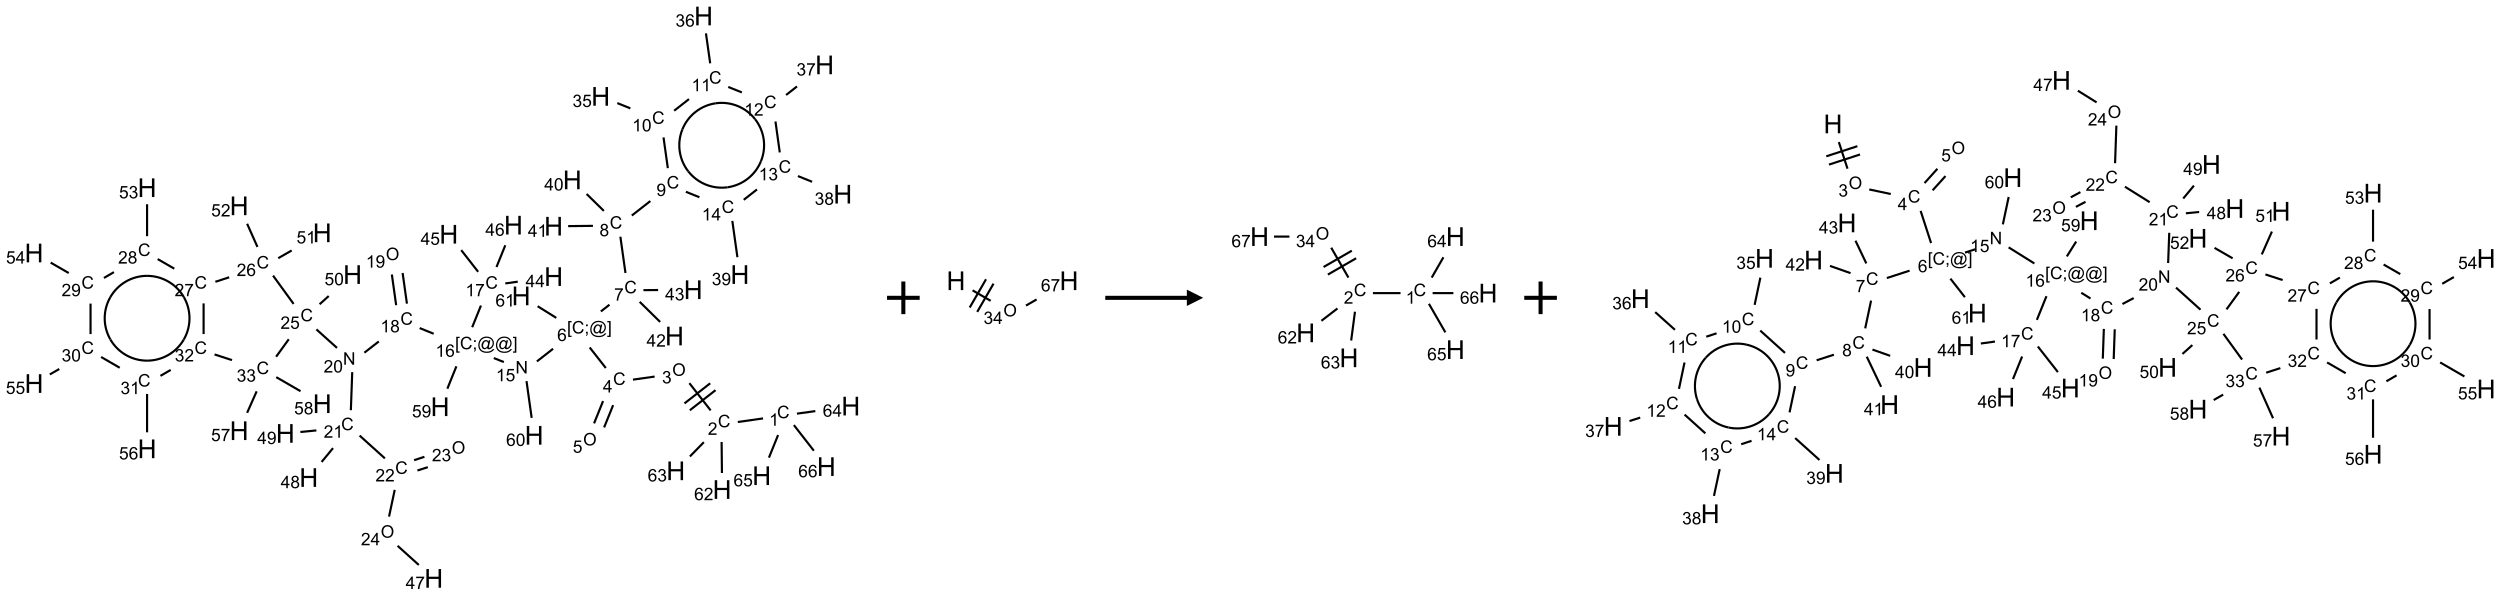 <?xml version="1.0" encoding="UTF-8"?>
<svg xmlns="http://www.w3.org/2000/svg" xmlns:xlink="http://www.w3.org/1999/xlink" width="1532" height="365" viewBox="0 0 1532 365">
<defs>
<g>
<g id="glyph-0-0">
<path d="M 1.332 0 L 1.332 -6.668 L 6.668 -6.668 L 6.668 0 Z M 1.5 -0.168 L 6.5 -0.168 L 6.5 -6.5 L 1.5 -6.5 Z M 1.5 -0.168 "/>
</g>
<g id="glyph-0-1">
<path d="M 6.27 -2.676 L 7.281 -2.422 C 7.07 -1.594 6.688 -0.961 6.137 -0.523 C 5.586 -0.086 4.914 0.129 4.121 0.129 C 3.297 0.129 2.629 -0.039 2.113 -0.371 C 1.598 -0.707 1.203 -1.191 0.934 -1.828 C 0.664 -2.465 0.531 -3.145 0.531 -3.875 C 0.531 -4.672 0.684 -5.363 0.988 -5.957 C 1.293 -6.547 1.723 -6.996 2.285 -7.305 C 2.844 -7.613 3.461 -7.766 4.137 -7.766 C 4.898 -7.766 5.543 -7.57 6.062 -7.184 C 6.582 -6.793 6.945 -6.246 7.152 -5.543 L 6.156 -5.309 C 5.98 -5.863 5.723 -6.266 5.387 -6.52 C 5.051 -6.773 4.625 -6.902 4.113 -6.902 C 3.527 -6.902 3.039 -6.762 2.645 -6.48 C 2.25 -6.199 1.973 -5.82 1.812 -5.348 C 1.652 -4.871 1.574 -4.383 1.574 -3.879 C 1.574 -3.23 1.668 -2.664 1.855 -2.18 C 2.047 -1.695 2.34 -1.332 2.738 -1.094 C 3.137 -0.855 3.57 -0.734 4.035 -0.734 C 4.602 -0.734 5.082 -0.898 5.473 -1.223 C 5.867 -1.551 6.133 -2.035 6.27 -2.676 Z M 6.27 -2.676 "/>
</g>
<g id="glyph-0-2">
<path d="M 3.973 0 L 3.035 0 L 3.035 -5.973 C 2.809 -5.758 2.516 -5.543 2.148 -5.328 C 1.781 -5.113 1.453 -4.953 1.16 -4.844 L 1.16 -5.75 C 1.684 -5.996 2.145 -6.297 2.535 -6.645 C 2.93 -6.996 3.207 -7.336 3.371 -7.668 L 3.973 -7.668 Z M 3.973 0 "/>
</g>
<g id="glyph-0-3">
<path d="M 5.371 -0.902 L 5.371 0 L 0.324 0 C 0.316 -0.227 0.352 -0.441 0.434 -0.652 C 0.562 -0.996 0.766 -1.332 1.051 -1.668 C 1.332 -2 1.742 -2.387 2.277 -2.824 C 3.105 -3.504 3.668 -4.043 3.957 -4.441 C 4.25 -4.84 4.395 -5.215 4.395 -5.566 C 4.395 -5.938 4.262 -6.254 3.996 -6.508 C 3.73 -6.762 3.387 -6.891 2.957 -6.891 C 2.508 -6.891 2.145 -6.754 1.875 -6.484 C 1.605 -6.215 1.469 -5.84 1.465 -5.359 L 0.5 -5.457 C 0.566 -6.176 0.812 -6.727 1.246 -7.102 C 1.676 -7.477 2.254 -7.668 2.98 -7.668 C 3.711 -7.668 4.293 -7.465 4.719 -7.059 C 5.145 -6.652 5.359 -6.148 5.359 -5.547 C 5.359 -5.242 5.297 -4.941 5.172 -4.645 C 5.047 -4.352 4.84 -4.039 4.551 -3.715 C 4.262 -3.387 3.777 -2.938 3.105 -2.371 C 2.543 -1.898 2.18 -1.578 2.02 -1.41 C 1.859 -1.242 1.73 -1.07 1.625 -0.902 Z M 5.371 -0.902 "/>
</g>
<g id="glyph-0-4">
<path d="M 0.516 -3.719 C 0.516 -4.984 0.855 -5.977 1.535 -6.695 C 2.215 -7.414 3.094 -7.77 4.172 -7.77 C 4.875 -7.77 5.512 -7.602 6.078 -7.266 C 6.645 -6.93 7.074 -6.461 7.371 -5.855 C 7.668 -5.254 7.816 -4.57 7.816 -3.809 C 7.816 -3.035 7.66 -2.34 7.348 -1.73 C 7.035 -1.117 6.594 -0.656 6.02 -0.34 C 5.449 -0.027 4.828 0.129 4.168 0.129 C 3.449 0.129 2.805 -0.043 2.238 -0.391 C 1.672 -0.738 1.246 -1.211 0.953 -1.812 C 0.66 -2.414 0.516 -3.047 0.516 -3.719 Z M 1.559 -3.703 C 1.559 -2.781 1.805 -2.059 2.301 -1.527 C 2.793 -1 3.414 -0.734 4.16 -0.734 C 4.922 -0.734 5.547 -1 6.039 -1.535 C 6.531 -2.07 6.777 -2.828 6.777 -3.812 C 6.777 -4.434 6.672 -4.977 6.461 -5.441 C 6.25 -5.902 5.945 -6.262 5.539 -6.52 C 5.133 -6.773 4.68 -6.902 4.176 -6.902 C 3.461 -6.902 2.848 -6.656 2.332 -6.164 C 1.816 -5.672 1.559 -4.852 1.559 -3.703 Z M 1.559 -3.703 "/>
</g>
<g id="glyph-0-5">
<path d="M 0.449 -2.016 L 1.387 -2.141 C 1.492 -1.609 1.676 -1.227 1.934 -0.992 C 2.191 -0.758 2.508 -0.641 2.879 -0.641 C 3.32 -0.641 3.695 -0.793 3.996 -1.098 C 4.301 -1.402 4.453 -1.781 4.453 -2.234 C 4.453 -2.664 4.312 -3.02 4.031 -3.301 C 3.75 -3.578 3.391 -3.719 2.957 -3.719 C 2.781 -3.719 2.562 -3.684 2.297 -3.613 L 2.402 -4.438 C 2.465 -4.43 2.516 -4.426 2.551 -4.426 C 2.949 -4.426 3.312 -4.531 3.629 -4.738 C 3.949 -4.949 4.109 -5.27 4.109 -5.703 C 4.109 -6.047 3.992 -6.332 3.762 -6.559 C 3.527 -6.785 3.227 -6.895 2.859 -6.895 C 2.496 -6.895 2.191 -6.781 1.949 -6.551 C 1.707 -6.324 1.547 -5.98 1.48 -5.52 L 0.543 -5.688 C 0.656 -6.316 0.918 -6.805 1.324 -7.148 C 1.73 -7.492 2.234 -7.668 2.84 -7.668 C 3.254 -7.668 3.641 -7.578 3.988 -7.398 C 4.34 -7.219 4.609 -6.977 4.793 -6.668 C 4.98 -6.359 5.074 -6.031 5.074 -5.684 C 5.074 -5.352 4.984 -5.051 4.809 -4.781 C 4.629 -4.512 4.367 -4.297 4.02 -4.137 C 4.473 -4.031 4.824 -3.816 5.074 -3.488 C 5.324 -3.16 5.449 -2.75 5.449 -2.254 C 5.449 -1.59 5.203 -1.023 4.719 -0.559 C 4.234 -0.098 3.617 0.137 2.875 0.137 C 2.203 0.137 1.648 -0.062 1.207 -0.465 C 0.762 -0.863 0.512 -1.379 0.449 -2.016 Z M 0.449 -2.016 "/>
</g>
<g id="glyph-0-6">
<path d="M 3.449 0 L 3.449 -1.828 L 0.137 -1.828 L 0.137 -2.688 L 3.621 -7.637 L 4.387 -7.637 L 4.387 -2.688 L 5.418 -2.688 L 5.418 -1.828 L 4.387 -1.828 L 4.387 0 Z M 3.449 -2.688 L 3.449 -6.129 L 1.059 -2.688 Z M 3.449 -2.688 "/>
</g>
<g id="glyph-0-7">
<path d="M 0.441 -2 L 1.426 -2.082 C 1.5 -1.605 1.668 -1.242 1.934 -1.004 C 2.199 -0.762 2.52 -0.641 2.895 -0.641 C 3.348 -0.641 3.73 -0.812 4.043 -1.152 C 4.355 -1.492 4.512 -1.941 4.512 -2.504 C 4.512 -3.039 4.359 -3.461 4.059 -3.77 C 3.758 -4.078 3.367 -4.234 2.879 -4.234 C 2.578 -4.234 2.305 -4.164 2.062 -4.027 C 1.82 -3.891 1.629 -3.715 1.488 -3.496 L 0.609 -3.609 L 1.348 -7.531 L 5.145 -7.531 L 5.145 -6.637 L 2.098 -6.637 L 1.688 -4.582 C 2.145 -4.902 2.625 -5.062 3.129 -5.062 C 3.797 -5.062 4.359 -4.832 4.816 -4.371 C 5.277 -3.91 5.504 -3.312 5.504 -2.59 C 5.504 -1.898 5.305 -1.301 4.902 -0.797 C 4.41 -0.18 3.742 0.129 2.895 0.129 C 2.199 0.129 1.633 -0.062 1.195 -0.453 C 0.758 -0.844 0.504 -1.359 0.441 -2 Z M 0.441 -2 "/>
</g>
<g id="glyph-0-8">
<path d="M 0.723 2.121 L 0.723 -7.637 L 2.793 -7.637 L 2.793 -6.859 L 1.66 -6.859 L 1.66 1.344 L 2.793 1.344 L 2.793 2.121 Z M 0.723 2.121 "/>
</g>
<g id="glyph-0-9">
<path d="M 0.949 -4.465 L 0.949 -5.531 L 2.016 -5.531 L 2.016 -4.465 Z M 0.949 0 L 0.949 -1.066 L 2.016 -1.066 L 2.016 0 C 2.016 0.391 1.945 0.711 1.809 0.949 C 1.668 1.191 1.449 1.379 1.145 1.512 L 0.887 1.109 C 1.082 1.023 1.23 0.895 1.324 0.727 C 1.418 0.559 1.469 0.316 1.48 0 Z M 0.949 0 "/>
</g>
<g id="glyph-0-10">
<path d="M 6.047 -0.848 C 5.82 -0.59 5.57 -0.379 5.289 -0.223 C 5.008 -0.062 4.73 0.016 4.449 0.016 C 4.141 0.016 3.84 -0.074 3.547 -0.254 C 3.254 -0.434 3.02 -0.715 2.836 -1.09 C 2.652 -1.465 2.562 -1.875 2.562 -2.324 C 2.562 -2.875 2.703 -3.43 2.988 -3.98 C 3.27 -4.535 3.621 -4.953 4.043 -5.23 C 4.461 -5.508 4.871 -5.645 5.266 -5.645 C 5.566 -5.645 5.855 -5.566 6.129 -5.41 C 6.402 -5.25 6.641 -5.012 6.84 -4.688 L 7.016 -5.496 L 7.949 -5.496 L 7.199 -2 C 7.094 -1.516 7.043 -1.246 7.043 -1.191 C 7.043 -1.098 7.078 -1.02 7.148 -0.949 C 7.219 -0.883 7.305 -0.848 7.406 -0.848 C 7.59 -0.848 7.832 -0.953 8.129 -1.168 C 8.527 -1.445 8.84 -1.816 9.07 -2.285 C 9.301 -2.75 9.418 -3.234 9.418 -3.73 C 9.418 -4.309 9.27 -4.852 8.973 -5.355 C 8.676 -5.859 8.23 -6.262 7.645 -6.562 C 7.055 -6.863 6.406 -7.016 5.691 -7.016 C 4.879 -7.016 4.137 -6.824 3.465 -6.445 C 2.793 -6.066 2.273 -5.52 1.902 -4.809 C 1.535 -4.098 1.348 -3.34 1.348 -2.527 C 1.348 -1.676 1.535 -0.941 1.902 -0.328 C 2.273 0.285 2.809 0.742 3.508 1.035 C 4.207 1.328 4.984 1.473 5.832 1.473 C 6.742 1.473 7.504 1.32 8.121 1.016 C 8.734 0.711 9.195 0.34 9.5 -0.098 L 10.441 -0.098 C 10.266 0.266 9.961 0.637 9.531 1.016 C 9.102 1.395 8.59 1.695 7.996 1.914 C 7.402 2.133 6.688 2.246 5.848 2.246 C 5.078 2.246 4.367 2.145 3.715 1.949 C 3.066 1.75 2.512 1.453 2.051 1.055 C 1.594 0.656 1.25 0.199 1.016 -0.316 C 0.723 -0.973 0.578 -1.684 0.578 -2.441 C 0.578 -3.289 0.75 -4.098 1.098 -4.863 C 1.523 -5.805 2.125 -6.527 2.902 -7.027 C 3.684 -7.527 4.629 -7.777 5.738 -7.777 C 6.602 -7.777 7.375 -7.602 8.059 -7.246 C 8.746 -6.895 9.285 -6.371 9.684 -5.672 C 10.02 -5.07 10.188 -4.418 10.188 -3.715 C 10.188 -2.707 9.832 -1.812 9.125 -1.031 C 8.492 -0.328 7.801 0.02 7.051 0.02 C 6.812 0.02 6.617 -0.016 6.473 -0.09 C 6.324 -0.16 6.215 -0.266 6.145 -0.402 C 6.102 -0.488 6.066 -0.637 6.047 -0.848 Z M 3.527 -2.262 C 3.527 -1.785 3.641 -1.414 3.863 -1.152 C 4.09 -0.887 4.348 -0.754 4.641 -0.754 C 4.836 -0.754 5.039 -0.812 5.254 -0.93 C 5.469 -1.047 5.676 -1.219 5.871 -1.449 C 6.066 -1.676 6.23 -1.969 6.355 -2.32 C 6.48 -2.672 6.543 -3.027 6.543 -3.379 C 6.543 -3.852 6.426 -4.219 6.191 -4.48 C 5.957 -4.738 5.672 -4.871 5.332 -4.871 C 5.109 -4.871 4.902 -4.812 4.707 -4.699 C 4.512 -4.586 4.32 -4.406 4.137 -4.156 C 3.953 -3.906 3.805 -3.602 3.691 -3.246 C 3.582 -2.887 3.527 -2.559 3.527 -2.262 Z M 3.527 -2.262 "/>
</g>
<g id="glyph-0-11">
<path d="M 2.27 2.121 L 0.203 2.121 L 0.203 1.344 L 1.332 1.344 L 1.332 -6.859 L 0.203 -6.859 L 0.203 -7.637 L 2.27 -7.637 Z M 2.27 2.121 "/>
</g>
<g id="glyph-0-12">
<path d="M 5.309 -5.766 L 4.375 -5.691 C 4.293 -6.059 4.172 -6.328 4.02 -6.496 C 3.766 -6.762 3.453 -6.895 3.082 -6.895 C 2.785 -6.895 2.523 -6.812 2.297 -6.645 C 2 -6.43 1.77 -6.117 1.598 -5.703 C 1.43 -5.289 1.34 -4.703 1.332 -3.938 C 1.559 -4.281 1.836 -4.535 2.16 -4.703 C 2.488 -4.871 2.828 -4.953 3.188 -4.953 C 3.812 -4.953 4.344 -4.723 4.785 -4.262 C 5.223 -3.801 5.441 -3.207 5.441 -2.48 C 5.441 -2 5.34 -1.555 5.133 -1.145 C 4.926 -0.73 4.641 -0.418 4.281 -0.199 C 3.922 0.02 3.512 0.129 3.051 0.129 C 2.27 0.129 1.633 -0.156 1.141 -0.73 C 0.648 -1.305 0.402 -2.254 0.402 -3.574 C 0.402 -5.051 0.672 -6.121 1.219 -6.793 C 1.695 -7.375 2.336 -7.668 3.141 -7.668 C 3.742 -7.668 4.234 -7.5 4.617 -7.16 C 5 -6.824 5.23 -6.359 5.309 -5.766 Z M 1.48 -2.473 C 1.48 -2.152 1.547 -1.844 1.684 -1.547 C 1.82 -1.25 2.016 -1.027 2.262 -0.871 C 2.508 -0.719 2.766 -0.641 3.035 -0.641 C 3.434 -0.641 3.773 -0.801 4.059 -1.121 C 4.344 -1.441 4.484 -1.875 4.484 -2.422 C 4.484 -2.949 4.344 -3.367 4.062 -3.668 C 3.781 -3.973 3.426 -4.125 3 -4.125 C 2.578 -4.125 2.219 -3.973 1.922 -3.668 C 1.625 -3.363 1.48 -2.969 1.48 -2.473 Z M 1.48 -2.473 "/>
</g>
<g id="glyph-0-13">
<path d="M 0.504 -6.637 L 0.504 -7.535 L 5.449 -7.535 L 5.449 -6.809 C 4.961 -6.289 4.48 -5.602 4.004 -4.746 C 3.527 -3.887 3.156 -3.004 2.895 -2.098 C 2.707 -1.461 2.59 -0.762 2.535 0 L 1.574 0 C 1.582 -0.602 1.703 -1.328 1.926 -2.176 C 2.152 -3.027 2.477 -3.848 2.898 -4.637 C 3.32 -5.426 3.77 -6.094 4.246 -6.637 Z M 0.504 -6.637 "/>
</g>
<g id="glyph-0-14">
<path d="M 1.887 -4.141 C 1.496 -4.281 1.207 -4.484 1.02 -4.75 C 0.832 -5.016 0.738 -5.328 0.738 -5.699 C 0.738 -6.254 0.938 -6.719 1.34 -7.098 C 1.738 -7.477 2.27 -7.668 2.934 -7.668 C 3.598 -7.668 4.137 -7.473 4.543 -7.086 C 4.949 -6.699 5.152 -6.227 5.152 -5.672 C 5.152 -5.316 5.059 -5.008 4.871 -4.746 C 4.688 -4.484 4.406 -4.281 4.027 -4.141 C 4.496 -3.988 4.852 -3.742 5.098 -3.402 C 5.34 -3.062 5.465 -2.656 5.465 -2.184 C 5.465 -1.531 5.234 -0.98 4.77 -0.535 C 4.309 -0.09 3.703 0.129 2.949 0.129 C 2.195 0.129 1.586 -0.094 1.125 -0.539 C 0.664 -0.984 0.434 -1.543 0.434 -2.207 C 0.434 -2.703 0.559 -3.121 0.809 -3.457 C 1.062 -3.793 1.422 -4.02 1.887 -4.141 Z M 1.699 -5.73 C 1.699 -5.367 1.812 -5.074 2.047 -4.844 C 2.281 -4.613 2.582 -4.5 2.953 -4.5 C 3.312 -4.5 3.609 -4.613 3.84 -4.84 C 4.07 -5.066 4.188 -5.348 4.188 -5.676 C 4.188 -6.02 4.07 -6.309 3.832 -6.543 C 3.594 -6.777 3.297 -6.895 2.941 -6.895 C 2.586 -6.895 2.289 -6.781 2.051 -6.551 C 1.816 -6.324 1.699 -6.047 1.699 -5.73 Z M 1.395 -2.203 C 1.395 -1.938 1.461 -1.676 1.586 -1.426 C 1.711 -1.176 1.902 -0.984 2.152 -0.848 C 2.402 -0.711 2.672 -0.641 2.957 -0.641 C 3.406 -0.641 3.777 -0.785 4.066 -1.074 C 4.359 -1.363 4.504 -1.727 4.504 -2.172 C 4.504 -2.625 4.355 -2.996 4.055 -3.293 C 3.754 -3.586 3.379 -3.734 2.926 -3.734 C 2.484 -3.734 2.121 -3.59 1.832 -3.297 C 1.543 -3.004 1.395 -2.641 1.395 -2.203 Z M 1.395 -2.203 "/>
</g>
<g id="glyph-0-15">
<path d="M 0.582 -1.766 L 1.484 -1.848 C 1.562 -1.426 1.707 -1.117 1.922 -0.926 C 2.137 -0.734 2.414 -0.641 2.75 -0.641 C 3.039 -0.641 3.289 -0.707 3.508 -0.84 C 3.727 -0.973 3.902 -1.148 4.043 -1.367 C 4.18 -1.586 4.297 -1.887 4.391 -2.262 C 4.484 -2.637 4.531 -3.016 4.531 -3.406 C 4.531 -3.449 4.531 -3.512 4.527 -3.594 C 4.34 -3.297 4.082 -3.055 3.758 -2.867 C 3.434 -2.68 3.082 -2.59 2.703 -2.59 C 2.07 -2.59 1.535 -2.816 1.098 -3.277 C 0.66 -3.734 0.441 -4.34 0.441 -5.09 C 0.441 -5.863 0.672 -6.484 1.129 -6.957 C 1.586 -7.43 2.156 -7.668 2.844 -7.668 C 3.34 -7.668 3.793 -7.531 4.207 -7.266 C 4.617 -7 4.93 -6.617 5.145 -6.121 C 5.355 -5.629 5.465 -4.91 5.465 -3.973 C 5.465 -2.996 5.359 -2.223 5.145 -1.645 C 4.934 -1.066 4.617 -0.625 4.199 -0.324 C 3.781 -0.02 3.293 0.129 2.73 0.129 C 2.133 0.129 1.645 -0.035 1.266 -0.367 C 0.887 -0.699 0.66 -1.164 0.582 -1.766 Z M 4.422 -5.137 C 4.422 -5.676 4.277 -6.102 3.992 -6.418 C 3.707 -6.734 3.359 -6.891 2.957 -6.891 C 2.543 -6.891 2.18 -6.719 1.871 -6.379 C 1.562 -6.039 1.406 -5.598 1.406 -5.059 C 1.406 -4.57 1.555 -4.176 1.848 -3.871 C 2.141 -3.566 2.5 -3.418 2.934 -3.418 C 3.367 -3.418 3.723 -3.57 4.004 -3.871 C 4.281 -4.176 4.422 -4.598 4.422 -5.137 Z M 4.422 -5.137 "/>
</g>
<g id="glyph-0-16">
<path d="M 0.441 -3.766 C 0.441 -4.668 0.535 -5.395 0.723 -5.945 C 0.906 -6.496 1.184 -6.922 1.551 -7.219 C 1.918 -7.516 2.375 -7.668 2.934 -7.668 C 3.344 -7.668 3.703 -7.586 4.012 -7.418 C 4.32 -7.254 4.574 -7.016 4.777 -6.707 C 4.977 -6.395 5.137 -6.016 5.25 -5.57 C 5.363 -5.125 5.422 -4.523 5.422 -3.766 C 5.422 -2.871 5.328 -2.148 5.145 -1.598 C 4.961 -1.047 4.688 -0.621 4.32 -0.32 C 3.953 -0.02 3.492 0.129 2.934 0.129 C 2.195 0.129 1.617 -0.133 1.199 -0.66 C 0.695 -1.297 0.441 -2.332 0.441 -3.766 Z M 1.406 -3.766 C 1.406 -2.512 1.555 -1.68 1.848 -1.262 C 2.141 -0.848 2.5 -0.641 2.934 -0.641 C 3.363 -0.641 3.727 -0.848 4.02 -1.266 C 4.312 -1.684 4.457 -2.516 4.457 -3.766 C 4.457 -5.023 4.312 -5.859 4.02 -6.27 C 3.727 -6.684 3.359 -6.891 2.922 -6.891 C 2.492 -6.891 2.148 -6.707 1.891 -6.344 C 1.566 -5.879 1.406 -5.02 1.406 -3.766 Z M 1.406 -3.766 "/>
</g>
<g id="glyph-0-17">
<path d="M 0.812 0 L 0.812 -7.637 L 1.848 -7.637 L 5.859 -1.641 L 5.859 -7.637 L 6.828 -7.637 L 6.828 0 L 5.793 0 L 1.781 -6 L 1.781 0 Z M 0.812 0 "/>
</g>
<g id="glyph-1-0">
<path d="M 2 0 L 2 -10 L 10 -10 L 10 0 Z M 2.25 -0.25 L 9.75 -0.25 L 9.75 -9.75 L 2.25 -9.75 Z M 2.25 -0.25 "/>
</g>
<g id="glyph-1-1">
<path d="M 1.281 0 L 1.281 -11.453 L 2.797 -11.453 L 2.797 -6.75 L 8.75 -6.75 L 8.75 -11.453 L 10.266 -11.453 L 10.266 0 L 8.75 0 L 8.75 -5.398 L 2.797 -5.398 L 2.797 0 Z M 1.281 0 "/>
</g>
</g>
</defs>
<path fill="none" stroke-width="0.033" stroke-linecap="butt" stroke-linejoin="miter" stroke="rgb(0%, 0%, 0%)" stroke-opacity="1" stroke-miterlimit="10" d="M 11.169 6.165 L 10.782 6.22 " transform="matrix(40, 0, 0, 40, 20.844, 9.805)"/>
<path fill="none" stroke-width="0.033" stroke-linecap="butt" stroke-linejoin="miter" stroke="rgb(0%, 0%, 0%)" stroke-opacity="1" stroke-miterlimit="10" d="M 10.366 6.042 L 10.04 5.625 " transform="matrix(40, 0, 0, 40, 20.844, 9.805)"/>
<path fill="none" stroke-width="0.033" stroke-linecap="butt" stroke-linejoin="miter" stroke="rgb(0%, 0%, 0%)" stroke-opacity="1" stroke-miterlimit="10" d="M 10.359 5.627 L 9.965 5.935 " transform="matrix(40, 0, 0, 40, 20.844, 9.805)"/>
<path fill="none" stroke-width="0.033" stroke-linecap="butt" stroke-linejoin="miter" stroke="rgb(0%, 0%, 0%)" stroke-opacity="1" stroke-miterlimit="10" d="M 10.441 5.732 L 10.047 6.04 " transform="matrix(40, 0, 0, 40, 20.844, 9.805)"/>
<path fill="none" stroke-width="0.033" stroke-linecap="butt" stroke-linejoin="miter" stroke="rgb(0%, 0%, 0%)" stroke-opacity="1" stroke-miterlimit="10" d="M 9.508 5.524 L 9.176 5.571 " transform="matrix(40, 0, 0, 40, 20.844, 9.805)"/>
<path fill="none" stroke-width="0.033" stroke-linecap="butt" stroke-linejoin="miter" stroke="rgb(0%, 0%, 0%)" stroke-opacity="1" stroke-miterlimit="10" d="M 8.718 5.899 L 8.58 6.241 " transform="matrix(40, 0, 0, 40, 20.844, 9.805)"/>
<path fill="none" stroke-width="0.033" stroke-linecap="butt" stroke-linejoin="miter" stroke="rgb(0%, 0%, 0%)" stroke-opacity="1" stroke-miterlimit="10" d="M 8.872 5.962 L 8.734 6.303 " transform="matrix(40, 0, 0, 40, 20.844, 9.805)"/>
<path fill="none" stroke-width="0.033" stroke-linecap="butt" stroke-linejoin="miter" stroke="rgb(0%, 0%, 0%)" stroke-opacity="1" stroke-miterlimit="10" d="M 8.76 5.393 L 8.513 5.078 " transform="matrix(40, 0, 0, 40, 20.844, 9.805)"/>
<path fill="none" stroke-width="0.033" stroke-linecap="butt" stroke-linejoin="miter" stroke="rgb(0%, 0%, 0%)" stroke-opacity="1" stroke-miterlimit="10" d="M 8.684 4.526 L 8.816 4.423 " transform="matrix(40, 0, 0, 40, 20.844, 9.805)"/>
<path fill="none" stroke-width="0.033" stroke-linecap="butt" stroke-linejoin="miter" stroke="rgb(0%, 0%, 0%)" stroke-opacity="1" stroke-miterlimit="10" d="M 9.061 3.937 L 8.983 3.381 " transform="matrix(40, 0, 0, 40, 20.844, 9.805)"/>
<path fill="none" stroke-width="0.033" stroke-linecap="butt" stroke-linejoin="miter" stroke="rgb(0%, 0%, 0%)" stroke-opacity="1" stroke-miterlimit="10" d="M 9.158 3.057 L 9.442 2.835 " transform="matrix(40, 0, 0, 40, 20.844, 9.805)"/>
<path fill="none" stroke-width="0.033" stroke-linecap="butt" stroke-linejoin="miter" stroke="rgb(0%, 0%, 0%)" stroke-opacity="1" stroke-miterlimit="10" d="M 9.71 2.331 L 9.644 1.86 " transform="matrix(40, 0, 0, 40, 20.844, 9.805)"/>
<path fill="none" stroke-width="0.033" stroke-linecap="butt" stroke-linejoin="miter" stroke="rgb(0%, 0%, 0%)" stroke-opacity="1" stroke-miterlimit="10" d="M 9.136 1.415 L 8.936 1.334 " transform="matrix(40, 0, 0, 40, 20.844, 9.805)"/>
<path fill="none" stroke-width="0.033" stroke-linecap="butt" stroke-linejoin="miter" stroke="rgb(0%, 0%, 0%)" stroke-opacity="1" stroke-miterlimit="10" d="M 9.807 1.451 L 10.034 1.273 " transform="matrix(40, 0, 0, 40, 20.844, 9.805)"/>
<path fill="none" stroke-width="0.033" stroke-linecap="butt" stroke-linejoin="miter" stroke="rgb(0%, 0%, 0%)" stroke-opacity="1" stroke-miterlimit="10" d="M 10.359 0.725 L 10.294 0.266 " transform="matrix(40, 0, 0, 40, 20.844, 9.805)"/>
<path fill="none" stroke-width="0.033" stroke-linecap="butt" stroke-linejoin="miter" stroke="rgb(0%, 0%, 0%)" stroke-opacity="1" stroke-miterlimit="10" d="M 10.636 1.087 L 10.844 1.171 " transform="matrix(40, 0, 0, 40, 20.844, 9.805)"/>
<path fill="none" stroke-width="0.033" stroke-linecap="butt" stroke-linejoin="miter" stroke="rgb(0%, 0%, 0%)" stroke-opacity="1" stroke-miterlimit="10" d="M 11.522 1.21 L 11.689 1.079 " transform="matrix(40, 0, 0, 40, 20.844, 9.805)"/>
<path fill="none" stroke-width="0.033" stroke-linecap="butt" stroke-linejoin="miter" stroke="rgb(0%, 0%, 0%)" stroke-opacity="1" stroke-miterlimit="10" d="M 11.359 1.616 L 11.425 2.09 " transform="matrix(40, 0, 0, 40, 20.844, 9.805)"/>
<path fill="none" stroke-width="0.033" stroke-linecap="butt" stroke-linejoin="miter" stroke="rgb(0%, 0%, 0%)" stroke-opacity="1" stroke-miterlimit="10" d="M 11.703 2.452 L 11.92 2.54 " transform="matrix(40, 0, 0, 40, 20.844, 9.805)"/>
<path fill="none" stroke-width="0.033" stroke-linecap="butt" stroke-linejoin="miter" stroke="rgb(0%, 0%, 0%)" stroke-opacity="1" stroke-miterlimit="10" d="M 11.076 2.657 L 10.873 2.816 " transform="matrix(40, 0, 0, 40, 20.844, 9.805)"/>
<path fill="none" stroke-width="0.033" stroke-linecap="butt" stroke-linejoin="miter" stroke="rgb(0%, 0%, 0%)" stroke-opacity="1" stroke-miterlimit="10" d="M 10.194 2.777 L 9.987 2.693 " transform="matrix(40, 0, 0, 40, 20.844, 9.805)"/>
<path fill="none" stroke-width="0.033" stroke-linecap="butt" stroke-linejoin="miter" stroke="rgb(0%, 0%, 0%)" stroke-opacity="1" stroke-miterlimit="10" d="M 10.698 3.139 L 10.776 3.695 " transform="matrix(40, 0, 0, 40, 20.844, 9.805)"/>
<path fill="none" stroke-width="0.033" stroke-linecap="butt" stroke-linejoin="miter" stroke="rgb(0%, 0%, 0%)" stroke-opacity="1" stroke-miterlimit="10" d="M 8.73 2.986 L 8.466 2.727 " transform="matrix(40, 0, 0, 40, 20.844, 9.805)"/>
<path fill="none" stroke-width="0.033" stroke-linecap="butt" stroke-linejoin="miter" stroke="rgb(0%, 0%, 0%)" stroke-opacity="1" stroke-miterlimit="10" d="M 8.563 3.215 L 8.183 3.219 " transform="matrix(40, 0, 0, 40, 20.844, 9.805)"/>
<path fill="none" stroke-width="0.033" stroke-linecap="butt" stroke-linejoin="miter" stroke="rgb(0%, 0%, 0%)" stroke-opacity="1" stroke-miterlimit="10" d="M 9.279 4.379 L 9.592 4.687 " transform="matrix(40, 0, 0, 40, 20.844, 9.805)"/>
<path fill="none" stroke-width="0.033" stroke-linecap="butt" stroke-linejoin="miter" stroke="rgb(0%, 0%, 0%)" stroke-opacity="1" stroke-miterlimit="10" d="M 9.336 4.2 L 9.561 4.198 " transform="matrix(40, 0, 0, 40, 20.844, 9.805)"/>
<path fill="none" stroke-width="0.033" stroke-linecap="butt" stroke-linejoin="miter" stroke="rgb(0%, 0%, 0%)" stroke-opacity="1" stroke-miterlimit="10" d="M 7.952 5.098 L 7.704 5.292 " transform="matrix(40, 0, 0, 40, 20.844, 9.805)"/>
<path fill="none" stroke-width="0.033" stroke-linecap="butt" stroke-linejoin="miter" stroke="rgb(0%, 0%, 0%)" stroke-opacity="1" stroke-miterlimit="10" d="M 7.198 5.302 L 7.044 5.24 " transform="matrix(40, 0, 0, 40, 20.844, 9.805)"/>
<path fill="none" stroke-width="0.033" stroke-linecap="butt" stroke-linejoin="miter" stroke="rgb(0%, 0%, 0%)" stroke-opacity="1" stroke-miterlimit="10" d="M 6.713 4.768 L 6.847 4.436 " transform="matrix(40, 0, 0, 40, 20.844, 9.805)"/>
<path fill="none" stroke-width="0.033" stroke-linecap="butt" stroke-linejoin="miter" stroke="rgb(0%, 0%, 0%)" stroke-opacity="1" stroke-miterlimit="10" d="M 7.22 4.097 L 7.411 4.07 " transform="matrix(40, 0, 0, 40, 20.844, 9.805)"/>
<path fill="none" stroke-width="0.033" stroke-linecap="butt" stroke-linejoin="miter" stroke="rgb(0%, 0%, 0%)" stroke-opacity="1" stroke-miterlimit="10" d="M 6.804 3.919 L 6.545 3.587 " transform="matrix(40, 0, 0, 40, 20.844, 9.805)"/>
<path fill="none" stroke-width="0.033" stroke-linecap="butt" stroke-linejoin="miter" stroke="rgb(0%, 0%, 0%)" stroke-opacity="1" stroke-miterlimit="10" d="M 7.085 3.846 L 7.22 3.513 " transform="matrix(40, 0, 0, 40, 20.844, 9.805)"/>
<path fill="none" stroke-width="0.033" stroke-linecap="butt" stroke-linejoin="miter" stroke="rgb(0%, 0%, 0%)" stroke-opacity="1" stroke-miterlimit="10" d="M 6.123 4.868 L 5.908 4.781 " transform="matrix(40, 0, 0, 40, 20.844, 9.805)"/>
<path fill="none" stroke-width="0.033" stroke-linecap="butt" stroke-linejoin="miter" stroke="rgb(0%, 0%, 0%)" stroke-opacity="1" stroke-miterlimit="10" d="M 5.713 4.407 L 5.647 3.937 " transform="matrix(40, 0, 0, 40, 20.844, 9.805)"/>
<path fill="none" stroke-width="0.033" stroke-linecap="butt" stroke-linejoin="miter" stroke="rgb(0%, 0%, 0%)" stroke-opacity="1" stroke-miterlimit="10" d="M 5.548 4.43 L 5.482 3.96 " transform="matrix(40, 0, 0, 40, 20.844, 9.805)"/>
<path fill="none" stroke-width="0.033" stroke-linecap="butt" stroke-linejoin="miter" stroke="rgb(0%, 0%, 0%)" stroke-opacity="1" stroke-miterlimit="10" d="M 5.282 4.986 L 5.061 5.158 " transform="matrix(40, 0, 0, 40, 20.844, 9.805)"/>
<path fill="none" stroke-width="0.033" stroke-linecap="butt" stroke-linejoin="miter" stroke="rgb(0%, 0%, 0%)" stroke-opacity="1" stroke-miterlimit="10" d="M 4.875 5.456 L 4.854 6.039 " transform="matrix(40, 0, 0, 40, 20.844, 9.805)"/>
<path fill="none" stroke-width="0.033" stroke-linecap="butt" stroke-linejoin="miter" stroke="rgb(0%, 0%, 0%)" stroke-opacity="1" stroke-miterlimit="10" d="M 4.988 6.428 L 5.375 6.777 " transform="matrix(40, 0, 0, 40, 20.844, 9.805)"/>
<path fill="none" stroke-width="0.033" stroke-linecap="butt" stroke-linejoin="miter" stroke="rgb(0%, 0%, 0%)" stroke-opacity="1" stroke-miterlimit="10" d="M 5.874 6.963 L 6.033 6.912 " transform="matrix(40, 0, 0, 40, 20.844, 9.805)"/>
<path fill="none" stroke-width="0.033" stroke-linecap="butt" stroke-linejoin="miter" stroke="rgb(0%, 0%, 0%)" stroke-opacity="1" stroke-miterlimit="10" d="M 5.823 6.805 L 5.981 6.753 " transform="matrix(40, 0, 0, 40, 20.844, 9.805)"/>
<path fill="none" stroke-width="0.033" stroke-linecap="butt" stroke-linejoin="miter" stroke="rgb(0%, 0%, 0%)" stroke-opacity="1" stroke-miterlimit="10" d="M 5.526 7.26 L 5.439 7.669 " transform="matrix(40, 0, 0, 40, 20.844, 9.805)"/>
<path fill="none" stroke-width="0.033" stroke-linecap="butt" stroke-linejoin="miter" stroke="rgb(0%, 0%, 0%)" stroke-opacity="1" stroke-miterlimit="10" d="M 5.57 8.117 L 5.895 8.41 " transform="matrix(40, 0, 0, 40, 20.844, 9.805)"/>
<path fill="none" stroke-width="0.033" stroke-linecap="butt" stroke-linejoin="miter" stroke="rgb(0%, 0%, 0%)" stroke-opacity="1" stroke-miterlimit="10" d="M 4.581 6.62 L 4.406 6.832 " transform="matrix(40, 0, 0, 40, 20.844, 9.805)"/>
<path fill="none" stroke-width="0.033" stroke-linecap="butt" stroke-linejoin="miter" stroke="rgb(0%, 0%, 0%)" stroke-opacity="1" stroke-miterlimit="10" d="M 4.326 6.349 L 4.081 6.373 " transform="matrix(40, 0, 0, 40, 20.844, 9.805)"/>
<path fill="none" stroke-width="0.033" stroke-linecap="butt" stroke-linejoin="miter" stroke="rgb(0%, 0%, 0%)" stroke-opacity="1" stroke-miterlimit="10" d="M 4.642 5.085 L 4.326 4.801 " transform="matrix(40, 0, 0, 40, 20.844, 9.805)"/>
<path fill="none" stroke-width="0.033" stroke-linecap="butt" stroke-linejoin="miter" stroke="rgb(0%, 0%, 0%)" stroke-opacity="1" stroke-miterlimit="10" d="M 4.375 4.416 L 4.515 4.29 " transform="matrix(40, 0, 0, 40, 20.844, 9.805)"/>
<path fill="none" stroke-width="0.033" stroke-linecap="butt" stroke-linejoin="miter" stroke="rgb(0%, 0%, 0%)" stroke-opacity="1" stroke-miterlimit="10" d="M 3.977 4.411 L 3.662 3.977 " transform="matrix(40, 0, 0, 40, 20.844, 9.805)"/>
<path fill="none" stroke-width="0.033" stroke-linecap="butt" stroke-linejoin="miter" stroke="rgb(0%, 0%, 0%)" stroke-opacity="1" stroke-miterlimit="10" d="M 3.742 3.71 L 3.947 3.592 " transform="matrix(40, 0, 0, 40, 20.844, 9.805)"/>
<path fill="none" stroke-width="0.033" stroke-linecap="butt" stroke-linejoin="miter" stroke="rgb(0%, 0%, 0%)" stroke-opacity="1" stroke-miterlimit="10" d="M 3.423 3.538 L 3.265 3.183 " transform="matrix(40, 0, 0, 40, 20.844, 9.805)"/>
<path fill="none" stroke-width="0.033" stroke-linecap="butt" stroke-linejoin="miter" stroke="rgb(0%, 0%, 0%)" stroke-opacity="1" stroke-miterlimit="10" d="M 2.99 4.003 L 2.778 4.072 " transform="matrix(40, 0, 0, 40, 20.844, 9.805)"/>
<path fill="none" stroke-width="0.033" stroke-linecap="butt" stroke-linejoin="miter" stroke="rgb(0%, 0%, 0%)" stroke-opacity="1" stroke-miterlimit="10" d="M 2.149 3.871 L 1.894 3.724 " transform="matrix(40, 0, 0, 40, 20.844, 9.805)"/>
<path fill="none" stroke-width="0.033" stroke-linecap="butt" stroke-linejoin="miter" stroke="rgb(0%, 0%, 0%)" stroke-opacity="1" stroke-miterlimit="10" d="M 1.732 3.373 L 1.732 2.884 " transform="matrix(40, 0, 0, 40, 20.844, 9.805)"/>
<path fill="none" stroke-width="0.033" stroke-linecap="butt" stroke-linejoin="miter" stroke="rgb(0%, 0%, 0%)" stroke-opacity="1" stroke-miterlimit="10" d="M 1.224 3.924 L 1.071 4.013 " transform="matrix(40, 0, 0, 40, 20.844, 9.805)"/>
<path fill="none" stroke-width="0.033" stroke-linecap="butt" stroke-linejoin="miter" stroke="rgb(0%, 0%, 0%)" stroke-opacity="1" stroke-miterlimit="10" d="M 0.532 3.938 L 0.255 3.778 " transform="matrix(40, 0, 0, 40, 20.844, 9.805)"/>
<path fill="none" stroke-width="0.033" stroke-linecap="butt" stroke-linejoin="miter" stroke="rgb(0%, 0%, 0%)" stroke-opacity="1" stroke-miterlimit="10" d="M 0.866 4.406 L 0.866 4.873 " transform="matrix(40, 0, 0, 40, 20.844, 9.805)"/>
<path fill="none" stroke-width="0.033" stroke-linecap="butt" stroke-linejoin="miter" stroke="rgb(0%, 0%, 0%)" stroke-opacity="1" stroke-miterlimit="10" d="M 0.387 5.408 L 0.242 5.491 " transform="matrix(40, 0, 0, 40, 20.844, 9.805)"/>
<path fill="none" stroke-width="0.033" stroke-linecap="butt" stroke-linejoin="miter" stroke="rgb(0%, 0%, 0%)" stroke-opacity="1" stroke-miterlimit="10" d="M 1.028 5.224 L 1.313 5.389 " transform="matrix(40, 0, 0, 40, 20.844, 9.805)"/>
<path fill="none" stroke-width="0.033" stroke-linecap="butt" stroke-linejoin="miter" stroke="rgb(0%, 0%, 0%)" stroke-opacity="1" stroke-miterlimit="10" d="M 1.732 5.79 L 1.732 6.378 " transform="matrix(40, 0, 0, 40, 20.844, 9.805)"/>
<path fill="none" stroke-width="0.033" stroke-linecap="butt" stroke-linejoin="miter" stroke="rgb(0%, 0%, 0%)" stroke-opacity="1" stroke-miterlimit="10" d="M 1.937 5.513 L 2.094 5.422 " transform="matrix(40, 0, 0, 40, 20.844, 9.805)"/>
<path fill="none" stroke-width="0.033" stroke-linecap="butt" stroke-linejoin="miter" stroke="rgb(0%, 0%, 0%)" stroke-opacity="1" stroke-miterlimit="10" d="M 2.598 4.873 L 2.598 4.403 " transform="matrix(40, 0, 0, 40, 20.844, 9.805)"/>
<path fill="none" stroke-width="0.033" stroke-linecap="butt" stroke-linejoin="miter" stroke="rgb(0%, 0%, 0%)" stroke-opacity="1" stroke-miterlimit="10" d="M 2.766 5.185 L 3.033 5.272 " transform="matrix(40, 0, 0, 40, 20.844, 9.805)"/>
<path fill="none" stroke-width="0.033" stroke-linecap="butt" stroke-linejoin="miter" stroke="rgb(0%, 0%, 0%)" stroke-opacity="1" stroke-miterlimit="10" d="M 3.709 5.22 L 3.903 4.952 " transform="matrix(40, 0, 0, 40, 20.844, 9.805)"/>
<path fill="none" stroke-width="0.033" stroke-linecap="butt" stroke-linejoin="miter" stroke="rgb(0%, 0%, 0%)" stroke-opacity="1" stroke-miterlimit="10" d="M 3.411 5.75 L 3.265 6.079 " transform="matrix(40, 0, 0, 40, 20.844, 9.805)"/>
<path fill="none" stroke-width="0.033" stroke-linecap="butt" stroke-linejoin="miter" stroke="rgb(0%, 0%, 0%)" stroke-opacity="1" stroke-miterlimit="10" d="M 3.711 5.533 L 4.083 5.748 " transform="matrix(40, 0, 0, 40, 20.844, 9.805)"/>
<path fill="none" stroke-width="0.033" stroke-linecap="butt" stroke-linejoin="miter" stroke="rgb(0%, 0%, 0%)" stroke-opacity="1" stroke-miterlimit="10" d="M 6.471 5.367 L 6.332 5.71 " transform="matrix(40, 0, 0, 40, 20.844, 9.805)"/>
<path fill="none" stroke-width="0.033" stroke-linecap="butt" stroke-linejoin="miter" stroke="rgb(0%, 0%, 0%)" stroke-opacity="1" stroke-miterlimit="10" d="M 7.545 5.593 L 7.624 6.157 " transform="matrix(40, 0, 0, 40, 20.844, 9.805)"/>
<path fill="none" stroke-width="0.033" stroke-linecap="butt" stroke-linejoin="miter" stroke="rgb(0%, 0%, 0%)" stroke-opacity="1" stroke-miterlimit="10" d="M 8.001 4.625 L 7.715 4.446 " transform="matrix(40, 0, 0, 40, 20.844, 9.805)"/>
<path fill="none" stroke-width="0.033" stroke-linecap="butt" stroke-linejoin="miter" stroke="rgb(0%, 0%, 0%)" stroke-opacity="1" stroke-miterlimit="10" d="M 10.534 6.526 L 10.539 7.001 " transform="matrix(40, 0, 0, 40, 20.844, 9.805)"/>
<path fill="none" stroke-width="0.033" stroke-linecap="butt" stroke-linejoin="miter" stroke="rgb(0%, 0%, 0%)" stroke-opacity="1" stroke-miterlimit="10" d="M 10.262 6.529 L 10.048 6.748 " transform="matrix(40, 0, 0, 40, 20.844, 9.805)"/>
<path fill="none" stroke-width="0.033" stroke-linecap="butt" stroke-linejoin="miter" stroke="rgb(0%, 0%, 0%)" stroke-opacity="1" stroke-miterlimit="10" d="M 11.688 6.092 L 11.97 6.053 " transform="matrix(40, 0, 0, 40, 20.844, 9.805)"/>
<path fill="none" stroke-width="0.033" stroke-linecap="butt" stroke-linejoin="miter" stroke="rgb(0%, 0%, 0%)" stroke-opacity="1" stroke-miterlimit="10" d="M 11.399 6.42 L 11.259 6.766 " transform="matrix(40, 0, 0, 40, 20.844, 9.805)"/>
<path fill="none" stroke-width="0.033" stroke-linecap="butt" stroke-linejoin="miter" stroke="rgb(0%, 0%, 0%)" stroke-opacity="1" stroke-miterlimit="10" d="M 11.641 6.267 L 11.947 6.66 " transform="matrix(40, 0, 0, 40, 20.844, 9.805)"/>
<path fill="none" stroke-width="0.033" stroke-linecap="butt" stroke-linejoin="miter" stroke="rgb(0%, 0%, 0%)" stroke-opacity="1" stroke-miterlimit="10" d="M 10.023 2.38 C 9.881 2.198 9.846 1.952 9.933 1.737 " transform="matrix(40, 0, 0, 40, 20.844, 9.805)"/>
<path fill="none" stroke-width="0.033" stroke-linecap="butt" stroke-linejoin="miter" stroke="rgb(0%, 0%, 0%)" stroke-opacity="1" stroke-miterlimit="10" d="M 10.626 2.624 C 10.396 2.656 10.166 2.563 10.023 2.38 " transform="matrix(40, 0, 0, 40, 20.844, 9.805)"/>
<path fill="none" stroke-width="0.033" stroke-linecap="butt" stroke-linejoin="miter" stroke="rgb(0%, 0%, 0%)" stroke-opacity="1" stroke-miterlimit="10" d="M 11.137 2.224 C 11.051 2.439 10.855 2.591 10.626 2.624 " transform="matrix(40, 0, 0, 40, 20.844, 9.805)"/>
<path fill="none" stroke-width="0.033" stroke-linecap="butt" stroke-linejoin="miter" stroke="rgb(0%, 0%, 0%)" stroke-opacity="1" stroke-miterlimit="10" d="M 11.047 1.581 C 11.19 1.763 11.225 2.009 11.137 2.224 " transform="matrix(40, 0, 0, 40, 20.844, 9.805)"/>
<path fill="none" stroke-width="0.033" stroke-linecap="butt" stroke-linejoin="miter" stroke="rgb(0%, 0%, 0%)" stroke-opacity="1" stroke-miterlimit="10" d="M 10.445 1.337 C 10.675 1.305 10.904 1.398 11.047 1.581 " transform="matrix(40, 0, 0, 40, 20.844, 9.805)"/>
<path fill="none" stroke-width="0.033" stroke-linecap="butt" stroke-linejoin="miter" stroke="rgb(0%, 0%, 0%)" stroke-opacity="1" stroke-miterlimit="10" d="M 9.933 1.737 C 10.02 1.522 10.215 1.37 10.445 1.337 " transform="matrix(40, 0, 0, 40, 20.844, 9.805)"/>
<path fill="none" stroke-width="0.033" stroke-linecap="butt" stroke-linejoin="miter" stroke="rgb(0%, 0%, 0%)" stroke-opacity="1" stroke-miterlimit="10" d="M 1.732 3.981 C 1.964 3.981 2.179 4.105 2.295 4.306 " transform="matrix(40, 0, 0, 40, 20.844, 9.805)"/>
<path fill="none" stroke-width="0.033" stroke-linecap="butt" stroke-linejoin="miter" stroke="rgb(0%, 0%, 0%)" stroke-opacity="1" stroke-miterlimit="10" d="M 1.17 4.306 C 1.286 4.105 1.5 3.981 1.732 3.981 " transform="matrix(40, 0, 0, 40, 20.844, 9.805)"/>
<path fill="none" stroke-width="0.033" stroke-linecap="butt" stroke-linejoin="miter" stroke="rgb(0%, 0%, 0%)" stroke-opacity="1" stroke-miterlimit="10" d="M 1.17 4.956 C 1.054 4.755 1.054 4.507 1.17 4.306 " transform="matrix(40, 0, 0, 40, 20.844, 9.805)"/>
<path fill="none" stroke-width="0.033" stroke-linecap="butt" stroke-linejoin="miter" stroke="rgb(0%, 0%, 0%)" stroke-opacity="1" stroke-miterlimit="10" d="M 1.732 5.28 C 1.5 5.28 1.286 5.157 1.17 4.956 " transform="matrix(40, 0, 0, 40, 20.844, 9.805)"/>
<path fill="none" stroke-width="0.033" stroke-linecap="butt" stroke-linejoin="miter" stroke="rgb(0%, 0%, 0%)" stroke-opacity="1" stroke-miterlimit="10" d="M 2.295 4.956 C 2.179 5.157 1.964 5.28 1.732 5.28 " transform="matrix(40, 0, 0, 40, 20.844, 9.805)"/>
<path fill="none" stroke-width="0.033" stroke-linecap="butt" stroke-linejoin="miter" stroke="rgb(0%, 0%, 0%)" stroke-opacity="1" stroke-miterlimit="10" d="M 2.295 4.306 C 2.411 4.507 2.411 4.755 2.295 4.956 " transform="matrix(40, 0, 0, 40, 20.844, 9.805)"/>
<g fill="rgb(0%, 0%, 0%)" fill-opacity="1">
<use xlink:href="#glyph-0-1" x="476.145" y="256.27"/>
</g>
<g fill="rgb(0%, 0%, 0%)" fill-opacity="1">
<use xlink:href="#glyph-0-2" x="471.363" y="260.902"/>
</g>
<g fill="rgb(0%, 0%, 0%)" fill-opacity="1">
<use xlink:href="#glyph-0-1" x="439.906" y="261.836"/>
</g>
<g fill="rgb(0%, 0%, 0%)" fill-opacity="1">
<use xlink:href="#glyph-0-3" x="433.734" y="266.473"/>
</g>
<g fill="rgb(0%, 0%, 0%)" fill-opacity="1">
<use xlink:href="#glyph-0-4" x="411.922" y="230.32"/>
</g>
<g fill="rgb(0%, 0%, 0%)" fill-opacity="1">
<use xlink:href="#glyph-0-5" x="405.656" y="234.949"/>
</g>
<g fill="rgb(0%, 0%, 0%)" fill-opacity="1">
<use xlink:href="#glyph-0-1" x="375.672" y="235.883"/>
</g>
<g fill="rgb(0%, 0%, 0%)" fill-opacity="1">
<use xlink:href="#glyph-0-6" x="369.449" y="240.484"/>
</g>
<g fill="rgb(0%, 0%, 0%)" fill-opacity="1">
<use xlink:href="#glyph-0-4" x="357.328" y="272.973"/>
</g>
<g fill="rgb(0%, 0%, 0%)" fill-opacity="1">
<use xlink:href="#glyph-0-7" x="351" y="277.473"/>
</g>
<g fill="rgb(0%, 0%, 0%)" fill-opacity="1">
<use xlink:href="#glyph-0-8" x="347.473" y="204.367"/>
<use xlink:href="#glyph-0-1" x="350.436" y="204.367"/>
<use xlink:href="#glyph-0-9" x="358.139" y="204.367"/>
<use xlink:href="#glyph-0-10" x="361.103" y="204.367"/>
<use xlink:href="#glyph-0-11" x="371.931" y="204.367"/>
</g>
<g fill="rgb(0%, 0%, 0%)" fill-opacity="1">
<use xlink:href="#glyph-0-12" x="341.422" y="208.996"/>
</g>
<g fill="rgb(0%, 0%, 0%)" fill-opacity="1">
<use xlink:href="#glyph-0-1" x="382.566" y="179.734"/>
</g>
<g fill="rgb(0%, 0%, 0%)" fill-opacity="1">
<use xlink:href="#glyph-0-13" x="376.312" y="184.242"/>
</g>
<g fill="rgb(0%, 0%, 0%)" fill-opacity="1">
<use xlink:href="#glyph-0-1" x="373.621" y="140.125"/>
</g>
<g fill="rgb(0%, 0%, 0%)" fill-opacity="1">
<use xlink:href="#glyph-0-14" x="367.355" y="144.762"/>
</g>
<g fill="rgb(0%, 0%, 0%)" fill-opacity="1">
<use xlink:href="#glyph-0-1" x="408.52" y="115.496"/>
</g>
<g fill="rgb(0%, 0%, 0%)" fill-opacity="1">
<use xlink:href="#glyph-0-15" x="402.25" y="120.133"/>
</g>
<g fill="rgb(0%, 0%, 0%)" fill-opacity="1">
<use xlink:href="#glyph-0-1" x="399.578" y="75.887"/>
</g>
<g fill="rgb(0%, 0%, 0%)" fill-opacity="1">
<use xlink:href="#glyph-0-2" x="387.418" y="80.523"/>
<use xlink:href="#glyph-0-16" x="393.35" y="80.523"/>
</g>
<g fill="rgb(0%, 0%, 0%)" fill-opacity="1">
<use xlink:href="#glyph-1-1" x="362.309" y="64.785"/>
</g>
<g fill="rgb(0%, 0%, 0%)" fill-opacity="1">
<use xlink:href="#glyph-0-5" x="350.816" y="65.578"/>
<use xlink:href="#glyph-0-7" x="356.749" y="65.578"/>
</g>
<g fill="rgb(0%, 0%, 0%)" fill-opacity="1">
<use xlink:href="#glyph-0-1" x="434.473" y="51.262"/>
</g>
<g fill="rgb(0%, 0%, 0%)" fill-opacity="1">
<use xlink:href="#glyph-0-2" x="423.762" y="55.895"/>
<use xlink:href="#glyph-0-2" x="429.694" y="55.895"/>
</g>
<g fill="rgb(0%, 0%, 0%)" fill-opacity="1">
<use xlink:href="#glyph-1-1" x="425.352" y="15.531"/>
</g>
<g fill="rgb(0%, 0%, 0%)" fill-opacity="1">
<use xlink:href="#glyph-0-5" x="413.922" y="16.324"/>
<use xlink:href="#glyph-0-12" x="419.854" y="16.324"/>
</g>
<g fill="rgb(0%, 0%, 0%)" fill-opacity="1">
<use xlink:href="#glyph-0-1" x="468.184" y="66.246"/>
</g>
<g fill="rgb(0%, 0%, 0%)" fill-opacity="1">
<use xlink:href="#glyph-0-2" x="456.078" y="70.879"/>
<use xlink:href="#glyph-0-3" x="462.01" y="70.879"/>
</g>
<g fill="rgb(0%, 0%, 0%)" fill-opacity="1">
<use xlink:href="#glyph-1-1" x="499.523" y="45.5"/>
</g>
<g fill="rgb(0%, 0%, 0%)" fill-opacity="1">
<use xlink:href="#glyph-0-5" x="488.09" y="46.293"/>
<use xlink:href="#glyph-0-13" x="494.022" y="46.293"/>
</g>
<g fill="rgb(0%, 0%, 0%)" fill-opacity="1">
<use xlink:href="#glyph-0-1" x="477.125" y="105.855"/>
</g>
<g fill="rgb(0%, 0%, 0%)" fill-opacity="1">
<use xlink:href="#glyph-0-2" x="464.941" y="110.492"/>
<use xlink:href="#glyph-0-5" x="470.874" y="110.492"/>
</g>
<g fill="rgb(0%, 0%, 0%)" fill-opacity="1">
<use xlink:href="#glyph-1-1" x="510.66" y="124.723"/>
</g>
<g fill="rgb(0%, 0%, 0%)" fill-opacity="1">
<use xlink:href="#glyph-0-5" x="499.211" y="125.516"/>
<use xlink:href="#glyph-0-14" x="505.143" y="125.516"/>
</g>
<g fill="rgb(0%, 0%, 0%)" fill-opacity="1">
<use xlink:href="#glyph-0-1" x="442.23" y="130.48"/>
</g>
<g fill="rgb(0%, 0%, 0%)" fill-opacity="1">
<use xlink:href="#glyph-0-2" x="430.078" y="135.117"/>
<use xlink:href="#glyph-0-6" x="436.01" y="135.117"/>
</g>
<g fill="rgb(0%, 0%, 0%)" fill-opacity="1">
<use xlink:href="#glyph-1-1" x="447.617" y="173.977"/>
</g>
<g fill="rgb(0%, 0%, 0%)" fill-opacity="1">
<use xlink:href="#glyph-0-5" x="436.168" y="174.766"/>
<use xlink:href="#glyph-0-15" x="442.1" y="174.766"/>
</g>
<g fill="rgb(0%, 0%, 0%)" fill-opacity="1">
<use xlink:href="#glyph-1-1" x="344.914" y="115.969"/>
</g>
<g fill="rgb(0%, 0%, 0%)" fill-opacity="1">
<use xlink:href="#glyph-0-6" x="333.504" y="116.762"/>
<use xlink:href="#glyph-0-16" x="339.436" y="116.762"/>
</g>
<g fill="rgb(0%, 0%, 0%)" fill-opacity="1">
<use xlink:href="#glyph-1-1" x="333.445" y="144.355"/>
</g>
<g fill="rgb(0%, 0%, 0%)" fill-opacity="1">
<use xlink:href="#glyph-0-6" x="323.484" y="145.148"/>
<use xlink:href="#glyph-0-2" x="329.417" y="145.148"/>
</g>
<g fill="rgb(0%, 0%, 0%)" fill-opacity="1">
<use xlink:href="#glyph-1-1" x="407.539" y="211.652"/>
</g>
<g fill="rgb(0%, 0%, 0%)" fill-opacity="1">
<use xlink:href="#glyph-0-6" x="396.184" y="212.445"/>
<use xlink:href="#glyph-0-3" x="402.116" y="212.445"/>
</g>
<g fill="rgb(0%, 0%, 0%)" fill-opacity="1">
<use xlink:href="#glyph-1-1" x="419.008" y="183.27"/>
</g>
<g fill="rgb(0%, 0%, 0%)" fill-opacity="1">
<use xlink:href="#glyph-0-6" x="407.574" y="184.059"/>
<use xlink:href="#glyph-0-5" x="413.507" y="184.059"/>
</g>
<g fill="rgb(0%, 0%, 0%)" fill-opacity="1">
<use xlink:href="#glyph-0-17" x="315.867" y="228.855"/>
</g>
<g fill="rgb(0%, 0%, 0%)" fill-opacity="1">
<use xlink:href="#glyph-0-2" x="303.906" y="233.625"/>
<use xlink:href="#glyph-0-7" x="309.839" y="233.625"/>
</g>
<g fill="rgb(0%, 0%, 0%)" fill-opacity="1">
<use xlink:href="#glyph-0-8" x="278.867" y="214.012"/>
<use xlink:href="#glyph-0-1" x="281.831" y="214.012"/>
<use xlink:href="#glyph-0-9" x="289.534" y="214.012"/>
<use xlink:href="#glyph-0-10" x="292.497" y="214.012"/>
<use xlink:href="#glyph-0-10" x="303.326" y="214.012"/>
<use xlink:href="#glyph-0-11" x="314.154" y="214.012"/>
</g>
<g fill="rgb(0%, 0%, 0%)" fill-opacity="1">
<use xlink:href="#glyph-0-2" x="266.883" y="218.641"/>
<use xlink:href="#glyph-0-12" x="272.815" y="218.641"/>
</g>
<g fill="rgb(0%, 0%, 0%)" fill-opacity="1">
<use xlink:href="#glyph-0-1" x="297.422" y="176.914"/>
</g>
<g fill="rgb(0%, 0%, 0%)" fill-opacity="1">
<use xlink:href="#glyph-0-2" x="285.234" y="181.551"/>
<use xlink:href="#glyph-0-13" x="291.167" y="181.551"/>
</g>
<g fill="rgb(0%, 0%, 0%)" fill-opacity="1">
<use xlink:href="#glyph-1-1" x="333.477" y="175.23"/>
</g>
<g fill="rgb(0%, 0%, 0%)" fill-opacity="1">
<use xlink:href="#glyph-0-6" x="322.074" y="175.992"/>
<use xlink:href="#glyph-0-6" x="328.007" y="175.992"/>
</g>
<g fill="rgb(0%, 0%, 0%)" fill-opacity="1">
<use xlink:href="#glyph-1-1" x="269.238" y="149.277"/>
</g>
<g fill="rgb(0%, 0%, 0%)" fill-opacity="1">
<use xlink:href="#glyph-0-6" x="257.75" y="150.039"/>
<use xlink:href="#glyph-0-7" x="263.682" y="150.039"/>
</g>
<g fill="rgb(0%, 0%, 0%)" fill-opacity="1">
<use xlink:href="#glyph-1-1" x="308.852" y="143.711"/>
</g>
<g fill="rgb(0%, 0%, 0%)" fill-opacity="1">
<use xlink:href="#glyph-0-6" x="297.422" y="144.504"/>
<use xlink:href="#glyph-0-12" x="303.354" y="144.504"/>
</g>
<g fill="rgb(0%, 0%, 0%)" fill-opacity="1">
<use xlink:href="#glyph-0-1" x="245.348" y="199.02"/>
</g>
<g fill="rgb(0%, 0%, 0%)" fill-opacity="1">
<use xlink:href="#glyph-0-2" x="233.148" y="203.656"/>
<use xlink:href="#glyph-0-14" x="239.081" y="203.656"/>
</g>
<g fill="rgb(0%, 0%, 0%)" fill-opacity="1">
<use xlink:href="#glyph-0-4" x="236.422" y="159.414"/>
</g>
<g fill="rgb(0%, 0%, 0%)" fill-opacity="1">
<use xlink:href="#glyph-0-2" x="224.207" y="164.043"/>
<use xlink:href="#glyph-0-15" x="230.139" y="164.043"/>
</g>
<g fill="rgb(0%, 0%, 0%)" fill-opacity="1">
<use xlink:href="#glyph-0-17" x="210.172" y="223.512"/>
</g>
<g fill="rgb(0%, 0%, 0%)" fill-opacity="1">
<use xlink:href="#glyph-0-3" x="198.297" y="228.281"/>
<use xlink:href="#glyph-0-16" x="204.229" y="228.281"/>
</g>
<g fill="rgb(0%, 0%, 0%)" fill-opacity="1">
<use xlink:href="#glyph-0-1" x="209.059" y="263.621"/>
</g>
<g fill="rgb(0%, 0%, 0%)" fill-opacity="1">
<use xlink:href="#glyph-0-3" x="198.348" y="268.258"/>
<use xlink:href="#glyph-0-2" x="204.28" y="268.258"/>
</g>
<g fill="rgb(0%, 0%, 0%)" fill-opacity="1">
<use xlink:href="#glyph-0-1" x="242.16" y="290.387"/>
</g>
<g fill="rgb(0%, 0%, 0%)" fill-opacity="1">
<use xlink:href="#glyph-0-3" x="230.055" y="295.023"/>
<use xlink:href="#glyph-0-3" x="235.987" y="295.023"/>
</g>
<g fill="rgb(0%, 0%, 0%)" fill-opacity="1">
<use xlink:href="#glyph-0-4" x="276.84" y="278.031"/>
</g>
<g fill="rgb(0%, 0%, 0%)" fill-opacity="1">
<use xlink:href="#glyph-0-3" x="264.645" y="282.66"/>
<use xlink:href="#glyph-0-5" x="270.577" y="282.66"/>
</g>
<g fill="rgb(0%, 0%, 0%)" fill-opacity="1">
<use xlink:href="#glyph-0-4" x="233.305" y="329.516"/>
</g>
<g fill="rgb(0%, 0%, 0%)" fill-opacity="1">
<use xlink:href="#glyph-0-3" x="221.141" y="334.148"/>
<use xlink:href="#glyph-0-6" x="227.073" y="334.148"/>
</g>
<g fill="rgb(0%, 0%, 0%)" fill-opacity="1">
<use xlink:href="#glyph-1-1" x="260.012" y="360.16"/>
</g>
<g fill="rgb(0%, 0%, 0%)" fill-opacity="1">
<use xlink:href="#glyph-0-6" x="248.578" y="360.922"/>
<use xlink:href="#glyph-0-13" x="254.51" y="360.922"/>
</g>
<g fill="rgb(0%, 0%, 0%)" fill-opacity="1">
<use xlink:href="#glyph-1-1" x="183.434" y="298.367"/>
</g>
<g fill="rgb(0%, 0%, 0%)" fill-opacity="1">
<use xlink:href="#glyph-0-6" x="171.984" y="299.16"/>
<use xlink:href="#glyph-0-14" x="177.917" y="299.16"/>
</g>
<g fill="rgb(0%, 0%, 0%)" fill-opacity="1">
<use xlink:href="#glyph-1-1" x="169.062" y="271.336"/>
</g>
<g fill="rgb(0%, 0%, 0%)" fill-opacity="1">
<use xlink:href="#glyph-0-6" x="157.613" y="272.129"/>
<use xlink:href="#glyph-0-15" x="163.546" y="272.129"/>
</g>
<g fill="rgb(0%, 0%, 0%)" fill-opacity="1">
<use xlink:href="#glyph-0-1" x="184.102" y="196.879"/>
</g>
<g fill="rgb(0%, 0%, 0%)" fill-opacity="1">
<use xlink:href="#glyph-0-3" x="171.863" y="201.516"/>
<use xlink:href="#glyph-0-7" x="177.796" y="201.516"/>
</g>
<g fill="rgb(0%, 0%, 0%)" fill-opacity="1">
<use xlink:href="#glyph-1-1" x="210.273" y="173.996"/>
</g>
<g fill="rgb(0%, 0%, 0%)" fill-opacity="1">
<use xlink:href="#glyph-0-7" x="198.863" y="174.789"/>
<use xlink:href="#glyph-0-16" x="204.796" y="174.789"/>
</g>
<g fill="rgb(0%, 0%, 0%)" fill-opacity="1">
<use xlink:href="#glyph-0-1" x="157.215" y="164.52"/>
</g>
<g fill="rgb(0%, 0%, 0%)" fill-opacity="1">
<use xlink:href="#glyph-0-3" x="145.039" y="169.156"/>
<use xlink:href="#glyph-0-12" x="150.971" y="169.156"/>
</g>
<g fill="rgb(0%, 0%, 0%)" fill-opacity="1">
<use xlink:href="#glyph-1-1" x="191.676" y="148.402"/>
</g>
<g fill="rgb(0%, 0%, 0%)" fill-opacity="1">
<use xlink:href="#glyph-0-7" x="181.715" y="149.195"/>
<use xlink:href="#glyph-0-2" x="187.647" y="149.195"/>
</g>
<g fill="rgb(0%, 0%, 0%)" fill-opacity="1">
<use xlink:href="#glyph-1-1" x="140.766" y="131.859"/>
</g>
<g fill="rgb(0%, 0%, 0%)" fill-opacity="1">
<use xlink:href="#glyph-0-7" x="129.41" y="132.652"/>
<use xlink:href="#glyph-0-3" x="135.342" y="132.652"/>
</g>
<g fill="rgb(0%, 0%, 0%)" fill-opacity="1">
<use xlink:href="#glyph-0-1" x="119.176" y="176.879"/>
</g>
<g fill="rgb(0%, 0%, 0%)" fill-opacity="1">
<use xlink:href="#glyph-0-3" x="106.992" y="181.516"/>
<use xlink:href="#glyph-0-13" x="112.924" y="181.516"/>
</g>
<g fill="rgb(0%, 0%, 0%)" fill-opacity="1">
<use xlink:href="#glyph-0-1" x="84.531" y="156.879"/>
</g>
<g fill="rgb(0%, 0%, 0%)" fill-opacity="1">
<use xlink:href="#glyph-0-3" x="72.336" y="161.516"/>
<use xlink:href="#glyph-0-14" x="78.268" y="161.516"/>
</g>
<g fill="rgb(0%, 0%, 0%)" fill-opacity="1">
<use xlink:href="#glyph-1-1" x="84.352" y="120.762"/>
</g>
<g fill="rgb(0%, 0%, 0%)" fill-opacity="1">
<use xlink:href="#glyph-0-7" x="72.918" y="121.555"/>
<use xlink:href="#glyph-0-5" x="78.85" y="121.555"/>
</g>
<g fill="rgb(0%, 0%, 0%)" fill-opacity="1">
<use xlink:href="#glyph-0-1" x="49.891" y="176.879"/>
</g>
<g fill="rgb(0%, 0%, 0%)" fill-opacity="1">
<use xlink:href="#glyph-0-3" x="37.695" y="181.516"/>
<use xlink:href="#glyph-0-15" x="43.628" y="181.516"/>
</g>
<g fill="rgb(0%, 0%, 0%)" fill-opacity="1">
<use xlink:href="#glyph-1-1" x="15.07" y="160.762"/>
</g>
<g fill="rgb(0%, 0%, 0%)" fill-opacity="1">
<use xlink:href="#glyph-0-7" x="3.668" y="161.523"/>
<use xlink:href="#glyph-0-6" x="9.6" y="161.523"/>
</g>
<g fill="rgb(0%, 0%, 0%)" fill-opacity="1">
<use xlink:href="#glyph-0-1" x="49.891" y="216.879"/>
</g>
<g fill="rgb(0%, 0%, 0%)" fill-opacity="1">
<use xlink:href="#glyph-0-5" x="37.734" y="221.516"/>
<use xlink:href="#glyph-0-16" x="43.667" y="221.516"/>
</g>
<g fill="rgb(0%, 0%, 0%)" fill-opacity="1">
<use xlink:href="#glyph-1-1" x="15.07" y="240.762"/>
</g>
<g fill="rgb(0%, 0%, 0%)" fill-opacity="1">
<use xlink:href="#glyph-0-7" x="3.578" y="241.422"/>
<use xlink:href="#glyph-0-7" x="9.51" y="241.422"/>
</g>
<g fill="rgb(0%, 0%, 0%)" fill-opacity="1">
<use xlink:href="#glyph-0-1" x="84.531" y="236.879"/>
</g>
<g fill="rgb(0%, 0%, 0%)" fill-opacity="1">
<use xlink:href="#glyph-0-5" x="73.824" y="241.516"/>
<use xlink:href="#glyph-0-2" x="79.757" y="241.516"/>
</g>
<g fill="rgb(0%, 0%, 0%)" fill-opacity="1">
<use xlink:href="#glyph-1-1" x="84.352" y="280.762"/>
</g>
<g fill="rgb(0%, 0%, 0%)" fill-opacity="1">
<use xlink:href="#glyph-0-7" x="72.922" y="281.555"/>
<use xlink:href="#glyph-0-12" x="78.854" y="281.555"/>
</g>
<g fill="rgb(0%, 0%, 0%)" fill-opacity="1">
<use xlink:href="#glyph-0-1" x="119.176" y="216.879"/>
</g>
<g fill="rgb(0%, 0%, 0%)" fill-opacity="1">
<use xlink:href="#glyph-0-5" x="107.07" y="221.516"/>
<use xlink:href="#glyph-0-3" x="113.003" y="221.516"/>
</g>
<g fill="rgb(0%, 0%, 0%)" fill-opacity="1">
<use xlink:href="#glyph-0-1" x="157.215" y="229.242"/>
</g>
<g fill="rgb(0%, 0%, 0%)" fill-opacity="1">
<use xlink:href="#glyph-0-5" x="145.031" y="233.879"/>
<use xlink:href="#glyph-0-5" x="150.964" y="233.879"/>
</g>
<g fill="rgb(0%, 0%, 0%)" fill-opacity="1">
<use xlink:href="#glyph-1-1" x="140.766" y="269.664"/>
</g>
<g fill="rgb(0%, 0%, 0%)" fill-opacity="1">
<use xlink:href="#glyph-0-7" x="129.332" y="270.328"/>
<use xlink:href="#glyph-0-13" x="135.264" y="270.328"/>
</g>
<g fill="rgb(0%, 0%, 0%)" fill-opacity="1">
<use xlink:href="#glyph-1-1" x="191.68" y="253.125"/>
</g>
<g fill="rgb(0%, 0%, 0%)" fill-opacity="1">
<use xlink:href="#glyph-0-7" x="180.227" y="253.918"/>
<use xlink:href="#glyph-0-14" x="186.159" y="253.918"/>
</g>
<g fill="rgb(0%, 0%, 0%)" fill-opacity="1">
<use xlink:href="#glyph-1-1" x="263.898" y="254.973"/>
</g>
<g fill="rgb(0%, 0%, 0%)" fill-opacity="1">
<use xlink:href="#glyph-0-7" x="252.445" y="255.766"/>
<use xlink:href="#glyph-0-15" x="258.378" y="255.766"/>
</g>
<g fill="rgb(0%, 0%, 0%)" fill-opacity="1">
<use xlink:href="#glyph-1-1" x="321.535" y="272.48"/>
</g>
<g fill="rgb(0%, 0%, 0%)" fill-opacity="1">
<use xlink:href="#glyph-0-12" x="310.129" y="273.273"/>
<use xlink:href="#glyph-0-16" x="316.061" y="273.273"/>
</g>
<g fill="rgb(0%, 0%, 0%)" fill-opacity="1">
<use xlink:href="#glyph-1-1" x="313.566" y="187.047"/>
</g>
<g fill="rgb(0%, 0%, 0%)" fill-opacity="1">
<use xlink:href="#glyph-0-12" x="303.609" y="187.84"/>
<use xlink:href="#glyph-0-2" x="309.542" y="187.84"/>
</g>
<g fill="rgb(0%, 0%, 0%)" fill-opacity="1">
<use xlink:href="#glyph-1-1" x="436.703" y="305.715"/>
</g>
<g fill="rgb(0%, 0%, 0%)" fill-opacity="1">
<use xlink:href="#glyph-0-12" x="425.348" y="306.508"/>
<use xlink:href="#glyph-0-3" x="431.28" y="306.508"/>
</g>
<g fill="rgb(0%, 0%, 0%)" fill-opacity="1">
<use xlink:href="#glyph-1-1" x="408.316" y="294.246"/>
</g>
<g fill="rgb(0%, 0%, 0%)" fill-opacity="1">
<use xlink:href="#glyph-0-12" x="396.883" y="295.039"/>
<use xlink:href="#glyph-0-5" x="402.815" y="295.039"/>
</g>
<g fill="rgb(0%, 0%, 0%)" fill-opacity="1">
<use xlink:href="#glyph-1-1" x="515.574" y="254.582"/>
</g>
<g fill="rgb(0%, 0%, 0%)" fill-opacity="1">
<use xlink:href="#glyph-0-12" x="504.172" y="255.375"/>
<use xlink:href="#glyph-0-6" x="510.104" y="255.375"/>
</g>
<g fill="rgb(0%, 0%, 0%)" fill-opacity="1">
<use xlink:href="#glyph-1-1" x="460.98" y="297.238"/>
</g>
<g fill="rgb(0%, 0%, 0%)" fill-opacity="1">
<use xlink:href="#glyph-0-12" x="449.488" y="298.031"/>
<use xlink:href="#glyph-0-7" x="455.421" y="298.031"/>
</g>
<g fill="rgb(0%, 0%, 0%)" fill-opacity="1">
<use xlink:href="#glyph-1-1" x="500.59" y="291.672"/>
</g>
<g fill="rgb(0%, 0%, 0%)" fill-opacity="1">
<use xlink:href="#glyph-0-12" x="489.16" y="292.465"/>
<use xlink:href="#glyph-0-12" x="495.092" y="292.465"/>
</g>
<path fill="none" stroke-width="0.062" stroke-linecap="butt" stroke-linejoin="miter" stroke="rgb(0%, 0%, 0%)" stroke-opacity="1" stroke-miterlimit="10" d="M -0 0 L 0.5 0 M 0.25 -0.25 L 0.25 0.25 " transform="matrix(40, 0, 0, 40, 543.57, 182.5)"/>
<path fill="none" stroke-width="0.033" stroke-linecap="butt" stroke-linejoin="miter" stroke="rgb(0%, 0%, 0%)" stroke-opacity="1" stroke-miterlimit="10" d="M 0.255 0.147 L 0.532 0.307 " transform="matrix(40, 0, 0, 40, 585.797, 172.055)"/>
<path fill="none" stroke-width="0.033" stroke-linecap="butt" stroke-linejoin="miter" stroke="rgb(0%, 0%, 0%)" stroke-opacity="1" stroke-miterlimit="10" d="M 0.326 0.477 L 0.576 0.044 " transform="matrix(40, 0, 0, 40, 585.797, 172.055)"/>
<path fill="none" stroke-width="0.033" stroke-linecap="butt" stroke-linejoin="miter" stroke="rgb(0%, 0%, 0%)" stroke-opacity="1" stroke-miterlimit="10" d="M 0.211 0.41 L 0.461 -0.023 " transform="matrix(40, 0, 0, 40, 585.797, 172.055)"/>
<path fill="none" stroke-width="0.033" stroke-linecap="butt" stroke-linejoin="miter" stroke="rgb(0%, 0%, 0%)" stroke-opacity="1" stroke-miterlimit="10" d="M 1.073 0.38 L 1.236 0.286 " transform="matrix(40, 0, 0, 40, 585.797, 172.055)"/>
<g fill="rgb(0%, 0%, 0%)" fill-opacity="1">
<use xlink:href="#glyph-1-1" x="580.023" y="177.781"/>
</g>
<g fill="rgb(0%, 0%, 0%)" fill-opacity="1">
<use xlink:href="#glyph-0-4" x="614.859" y="193.902"/>
</g>
<g fill="rgb(0%, 0%, 0%)" fill-opacity="1">
<use xlink:href="#glyph-0-5" x="602.691" y="198.535"/>
<use xlink:href="#glyph-0-6" x="608.624" y="198.535"/>
</g>
<g fill="rgb(0%, 0%, 0%)" fill-opacity="1">
<use xlink:href="#glyph-1-1" x="649.305" y="177.781"/>
</g>
<g fill="rgb(0%, 0%, 0%)" fill-opacity="1">
<use xlink:href="#glyph-0-12" x="637.871" y="178.574"/>
<use xlink:href="#glyph-0-13" x="643.803" y="178.574"/>
</g>
<path fill-rule="nonzero" fill="rgb(0%, 0%, 0%)" fill-opacity="1" d="M 677.301 183.75 L 727.301 183.75 L 727.301 187.5 L 737.301 182.5 L 727.301 177.5 L 727.301 181.25 L 677.301 181.25 "/>
<path fill="none" stroke-width="0.033" stroke-linecap="butt" stroke-linejoin="miter" stroke="rgb(0%, 0%, 0%)" stroke-opacity="1" stroke-miterlimit="10" d="M 2.16 0.866 L 1.737 0.866 " transform="matrix(40, 0, 0, 40, 771.84, 144.982)"/>
<path fill="none" stroke-width="0.033" stroke-linecap="butt" stroke-linejoin="miter" stroke="rgb(0%, 0%, 0%)" stroke-opacity="1" stroke-miterlimit="10" d="M 1.362 0.628 L 1.098 0.17 " transform="matrix(40, 0, 0, 40, 771.84, 144.982)"/>
<path fill="none" stroke-width="0.033" stroke-linecap="butt" stroke-linejoin="miter" stroke="rgb(0%, 0%, 0%)" stroke-opacity="1" stroke-miterlimit="10" d="M 1.414 0.216 L 0.981 0.466 " transform="matrix(40, 0, 0, 40, 771.84, 144.982)"/>
<path fill="none" stroke-width="0.033" stroke-linecap="butt" stroke-linejoin="miter" stroke="rgb(0%, 0%, 0%)" stroke-opacity="1" stroke-miterlimit="10" d="M 1.48 0.332 L 1.047 0.582 " transform="matrix(40, 0, 0, 40, 771.84, 144.982)"/>
<path fill="none" stroke-width="0.033" stroke-linecap="butt" stroke-linejoin="miter" stroke="rgb(0%, 0%, 0%)" stroke-opacity="1" stroke-miterlimit="10" d="M 0.458 0 L 0.222 0 " transform="matrix(40, 0, 0, 40, 771.84, 144.982)"/>
<path fill="none" stroke-width="0.033" stroke-linecap="butt" stroke-linejoin="miter" stroke="rgb(0%, 0%, 0%)" stroke-opacity="1" stroke-miterlimit="10" d="M 1.194 1.101 L 0.948 1.29 " transform="matrix(40, 0, 0, 40, 771.84, 144.982)"/>
<path fill="none" stroke-width="0.033" stroke-linecap="butt" stroke-linejoin="miter" stroke="rgb(0%, 0%, 0%)" stroke-opacity="1" stroke-miterlimit="10" d="M 1.462 1.151 L 1.404 1.592 " transform="matrix(40, 0, 0, 40, 771.84, 144.982)"/>
<path fill="none" stroke-width="0.033" stroke-linecap="butt" stroke-linejoin="miter" stroke="rgb(0%, 0%, 0%)" stroke-opacity="1" stroke-miterlimit="10" d="M 2.638 0.628 L 2.817 0.317 " transform="matrix(40, 0, 0, 40, 771.84, 144.982)"/>
<path fill="none" stroke-width="0.033" stroke-linecap="butt" stroke-linejoin="miter" stroke="rgb(0%, 0%, 0%)" stroke-opacity="1" stroke-miterlimit="10" d="M 2.595 1.03 L 2.847 1.467 " transform="matrix(40, 0, 0, 40, 771.84, 144.982)"/>
<path fill="none" stroke-width="0.033" stroke-linecap="butt" stroke-linejoin="miter" stroke="rgb(0%, 0%, 0%)" stroke-opacity="1" stroke-miterlimit="10" d="M 2.652 0.866 L 2.97 0.866 " transform="matrix(40, 0, 0, 40, 771.84, 144.982)"/>
<g fill="rgb(0%, 0%, 0%)" fill-opacity="1">
<use xlink:href="#glyph-0-1" x="866.246" y="181.469"/>
</g>
<g fill="rgb(0%, 0%, 0%)" fill-opacity="1">
<use xlink:href="#glyph-0-2" x="861.469" y="186.105"/>
</g>
<g fill="rgb(0%, 0%, 0%)" fill-opacity="1">
<use xlink:href="#glyph-0-1" x="829.621" y="181.469"/>
</g>
<g fill="rgb(0%, 0%, 0%)" fill-opacity="1">
<use xlink:href="#glyph-0-3" x="823.449" y="186.105"/>
</g>
<g fill="rgb(0%, 0%, 0%)" fill-opacity="1">
<use xlink:href="#glyph-0-4" x="806.262" y="146.832"/>
</g>
<g fill="rgb(0%, 0%, 0%)" fill-opacity="1">
<use xlink:href="#glyph-0-5" x="794.094" y="151.465"/>
<use xlink:href="#glyph-0-6" x="800.026" y="151.465"/>
</g>
<g fill="rgb(0%, 0%, 0%)" fill-opacity="1">
<use xlink:href="#glyph-1-1" x="766.066" y="150.711"/>
</g>
<g fill="rgb(0%, 0%, 0%)" fill-opacity="1">
<use xlink:href="#glyph-0-12" x="754.633" y="151.504"/>
<use xlink:href="#glyph-0-13" x="760.565" y="151.504"/>
</g>
<g fill="rgb(0%, 0%, 0%)" fill-opacity="1">
<use xlink:href="#glyph-1-1" x="794.332" y="209.703"/>
</g>
<g fill="rgb(0%, 0%, 0%)" fill-opacity="1">
<use xlink:href="#glyph-0-12" x="782.977" y="210.492"/>
<use xlink:href="#glyph-0-3" x="788.909" y="210.492"/>
</g>
<g fill="rgb(0%, 0%, 0%)" fill-opacity="1">
<use xlink:href="#glyph-1-1" x="820.848" y="225.008"/>
</g>
<g fill="rgb(0%, 0%, 0%)" fill-opacity="1">
<use xlink:href="#glyph-0-12" x="809.414" y="225.801"/>
<use xlink:href="#glyph-0-5" x="815.346" y="225.801"/>
</g>
<g fill="rgb(0%, 0%, 0%)" fill-opacity="1">
<use xlink:href="#glyph-1-1" x="886.066" y="150.711"/>
</g>
<g fill="rgb(0%, 0%, 0%)" fill-opacity="1">
<use xlink:href="#glyph-0-12" x="874.664" y="151.504"/>
<use xlink:href="#glyph-0-6" x="880.596" y="151.504"/>
</g>
<g fill="rgb(0%, 0%, 0%)" fill-opacity="1">
<use xlink:href="#glyph-1-1" x="886.066" y="219.992"/>
</g>
<g fill="rgb(0%, 0%, 0%)" fill-opacity="1">
<use xlink:href="#glyph-0-12" x="874.578" y="220.785"/>
<use xlink:href="#glyph-0-7" x="880.51" y="220.785"/>
</g>
<g fill="rgb(0%, 0%, 0%)" fill-opacity="1">
<use xlink:href="#glyph-1-1" x="906.066" y="185.352"/>
</g>
<g fill="rgb(0%, 0%, 0%)" fill-opacity="1">
<use xlink:href="#glyph-0-12" x="894.641" y="186.145"/>
<use xlink:href="#glyph-0-12" x="900.573" y="186.145"/>
</g>
<path fill="none" stroke-width="0.062" stroke-linecap="butt" stroke-linejoin="miter" stroke="rgb(0%, 0%, 0%)" stroke-opacity="1" stroke-miterlimit="10" d="M -0 0 L 0.5 0 M 0.25 -0.25 L 0.25 0.25 " transform="matrix(40, 0, 0, 40, 934.063, 182.5)"/>
<path fill="none" stroke-width="0.033" stroke-linecap="butt" stroke-linejoin="miter" stroke="rgb(0%, 0%, 0%)" stroke-opacity="1" stroke-miterlimit="10" d="M 3.457 0.945 L 3.59 1.353 " transform="matrix(40, 0, 0, 40, 988.555, 49.26)"/>
<path fill="none" stroke-width="0.033" stroke-linecap="butt" stroke-linejoin="miter" stroke="rgb(0%, 0%, 0%)" stroke-opacity="1" stroke-miterlimit="10" d="M 3.306 1.29 L 3.782 1.135 " transform="matrix(40, 0, 0, 40, 988.555, 49.26)"/>
<path fill="none" stroke-width="0.033" stroke-linecap="butt" stroke-linejoin="miter" stroke="rgb(0%, 0%, 0%)" stroke-opacity="1" stroke-miterlimit="10" d="M 3.265 1.163 L 3.741 1.008 " transform="matrix(40, 0, 0, 40, 988.555, 49.26)"/>
<path fill="none" stroke-width="0.033" stroke-linecap="butt" stroke-linejoin="miter" stroke="rgb(0%, 0%, 0%)" stroke-opacity="1" stroke-miterlimit="10" d="M 3.923 1.671 L 4.253 1.741 " transform="matrix(40, 0, 0, 40, 988.555, 49.26)"/>
<path fill="none" stroke-width="0.033" stroke-linecap="butt" stroke-linejoin="miter" stroke="rgb(0%, 0%, 0%)" stroke-opacity="1" stroke-miterlimit="10" d="M 4.894 1.684 L 5.091 1.466 " transform="matrix(40, 0, 0, 40, 988.555, 49.26)"/>
<path fill="none" stroke-width="0.033" stroke-linecap="butt" stroke-linejoin="miter" stroke="rgb(0%, 0%, 0%)" stroke-opacity="1" stroke-miterlimit="10" d="M 4.77 1.573 L 4.967 1.354 " transform="matrix(40, 0, 0, 40, 988.555, 49.26)"/>
<path fill="none" stroke-width="0.033" stroke-linecap="butt" stroke-linejoin="miter" stroke="rgb(0%, 0%, 0%)" stroke-opacity="1" stroke-miterlimit="10" d="M 4.71 1.999 L 4.87 2.492 " transform="matrix(40, 0, 0, 40, 988.555, 49.26)"/>
<path fill="none" stroke-width="0.033" stroke-linecap="butt" stroke-linejoin="miter" stroke="rgb(0%, 0%, 0%)" stroke-opacity="1" stroke-miterlimit="10" d="M 4.541 2.915 L 4.192 3.028 " transform="matrix(40, 0, 0, 40, 988.555, 49.26)"/>
<path fill="none" stroke-width="0.033" stroke-linecap="butt" stroke-linejoin="miter" stroke="rgb(0%, 0%, 0%)" stroke-opacity="1" stroke-miterlimit="10" d="M 3.951 3.374 L 3.861 3.799 " transform="matrix(40, 0, 0, 40, 988.555, 49.26)"/>
<path fill="none" stroke-width="0.033" stroke-linecap="butt" stroke-linejoin="miter" stroke="rgb(0%, 0%, 0%)" stroke-opacity="1" stroke-miterlimit="10" d="M 3.382 4.202 L 3.117 4.288 " transform="matrix(40, 0, 0, 40, 988.555, 49.26)"/>
<path fill="none" stroke-width="0.033" stroke-linecap="butt" stroke-linejoin="miter" stroke="rgb(0%, 0%, 0%)" stroke-opacity="1" stroke-miterlimit="10" d="M 2.632 4.175 L 2.253 3.833 " transform="matrix(40, 0, 0, 40, 988.555, 49.26)"/>
<path fill="none" stroke-width="0.033" stroke-linecap="butt" stroke-linejoin="miter" stroke="rgb(0%, 0%, 0%)" stroke-opacity="1" stroke-miterlimit="10" d="M 2.167 3.439 L 2.255 3.022 " transform="matrix(40, 0, 0, 40, 988.555, 49.26)"/>
<path fill="none" stroke-width="0.033" stroke-linecap="butt" stroke-linejoin="miter" stroke="rgb(0%, 0%, 0%)" stroke-opacity="1" stroke-miterlimit="10" d="M 1.584 3.875 L 1.426 3.927 " transform="matrix(40, 0, 0, 40, 988.555, 49.26)"/>
<path fill="none" stroke-width="0.033" stroke-linecap="butt" stroke-linejoin="miter" stroke="rgb(0%, 0%, 0%)" stroke-opacity="1" stroke-miterlimit="10" d="M 0.946 3.821 L 0.644 3.55 " transform="matrix(40, 0, 0, 40, 988.555, 49.26)"/>
<path fill="none" stroke-width="0.033" stroke-linecap="butt" stroke-linejoin="miter" stroke="rgb(0%, 0%, 0%)" stroke-opacity="1" stroke-miterlimit="10" d="M 1.093 4.322 L 1.008 4.726 " transform="matrix(40, 0, 0, 40, 988.555, 49.26)"/>
<path fill="none" stroke-width="0.033" stroke-linecap="butt" stroke-linejoin="miter" stroke="rgb(0%, 0%, 0%)" stroke-opacity="1" stroke-miterlimit="10" d="M 0.414 5.166 L 0.25 5.219 " transform="matrix(40, 0, 0, 40, 988.555, 49.26)"/>
<path fill="none" stroke-width="0.033" stroke-linecap="butt" stroke-linejoin="miter" stroke="rgb(0%, 0%, 0%)" stroke-opacity="1" stroke-miterlimit="10" d="M 1.094 5.12 L 1.412 5.407 " transform="matrix(40, 0, 0, 40, 988.555, 49.26)"/>
<path fill="none" stroke-width="0.033" stroke-linecap="butt" stroke-linejoin="miter" stroke="rgb(0%, 0%, 0%)" stroke-opacity="1" stroke-miterlimit="10" d="M 1.632 5.955 L 1.544 6.366 " transform="matrix(40, 0, 0, 40, 988.555, 49.26)"/>
<path fill="none" stroke-width="0.033" stroke-linecap="butt" stroke-linejoin="miter" stroke="rgb(0%, 0%, 0%)" stroke-opacity="1" stroke-miterlimit="10" d="M 1.961 5.574 L 2.12 5.522 " transform="matrix(40, 0, 0, 40, 988.555, 49.26)"/>
<path fill="none" stroke-width="0.033" stroke-linecap="butt" stroke-linejoin="miter" stroke="rgb(0%, 0%, 0%)" stroke-opacity="1" stroke-miterlimit="10" d="M 2.702 5.086 L 2.787 4.685 " transform="matrix(40, 0, 0, 40, 988.555, 49.26)"/>
<path fill="none" stroke-width="0.033" stroke-linecap="butt" stroke-linejoin="miter" stroke="rgb(0%, 0%, 0%)" stroke-opacity="1" stroke-miterlimit="10" d="M 2.788 5.48 L 3.16 5.815 " transform="matrix(40, 0, 0, 40, 988.555, 49.26)"/>
<path fill="none" stroke-width="0.033" stroke-linecap="butt" stroke-linejoin="miter" stroke="rgb(0%, 0%, 0%)" stroke-opacity="1" stroke-miterlimit="10" d="M 3.972 4.124 L 4.244 4.22 " transform="matrix(40, 0, 0, 40, 988.555, 49.26)"/>
<path fill="none" stroke-width="0.033" stroke-linecap="butt" stroke-linejoin="miter" stroke="rgb(0%, 0%, 0%)" stroke-opacity="1" stroke-miterlimit="10" d="M 3.885 4.233 L 4.105 4.694 " transform="matrix(40, 0, 0, 40, 988.555, 49.26)"/>
<path fill="none" stroke-width="0.033" stroke-linecap="butt" stroke-linejoin="miter" stroke="rgb(0%, 0%, 0%)" stroke-opacity="1" stroke-miterlimit="10" d="M 3.636 2.953 L 3.321 2.842 " transform="matrix(40, 0, 0, 40, 988.555, 49.26)"/>
<path fill="none" stroke-width="0.033" stroke-linecap="butt" stroke-linejoin="miter" stroke="rgb(0%, 0%, 0%)" stroke-opacity="1" stroke-miterlimit="10" d="M 3.878 2.804 L 3.712 2.456 " transform="matrix(40, 0, 0, 40, 988.555, 49.26)"/>
<path fill="none" stroke-width="0.033" stroke-linecap="butt" stroke-linejoin="miter" stroke="rgb(0%, 0%, 0%)" stroke-opacity="1" stroke-miterlimit="10" d="M 5.39 2.638 L 5.549 2.587 " transform="matrix(40, 0, 0, 40, 988.555, 49.26)"/>
<path fill="none" stroke-width="0.033" stroke-linecap="butt" stroke-linejoin="miter" stroke="rgb(0%, 0%, 0%)" stroke-opacity="1" stroke-miterlimit="10" d="M 6.058 2.558 L 6.453 2.805 " transform="matrix(40, 0, 0, 40, 988.555, 49.26)"/>
<path fill="none" stroke-width="0.033" stroke-linecap="butt" stroke-linejoin="miter" stroke="rgb(0%, 0%, 0%)" stroke-opacity="1" stroke-miterlimit="10" d="M 6.638 3.306 L 6.491 3.669 " transform="matrix(40, 0, 0, 40, 988.555, 49.26)"/>
<path fill="none" stroke-width="0.033" stroke-linecap="butt" stroke-linejoin="miter" stroke="rgb(0%, 0%, 0%)" stroke-opacity="1" stroke-miterlimit="10" d="M 5.849 4.001 L 5.633 4.031 " transform="matrix(40, 0, 0, 40, 988.555, 49.26)"/>
<path fill="none" stroke-width="0.033" stroke-linecap="butt" stroke-linejoin="miter" stroke="rgb(0%, 0%, 0%)" stroke-opacity="1" stroke-miterlimit="10" d="M 6.506 4.077 L 6.813 4.469 " transform="matrix(40, 0, 0, 40, 988.555, 49.26)"/>
<path fill="none" stroke-width="0.033" stroke-linecap="butt" stroke-linejoin="miter" stroke="rgb(0%, 0%, 0%)" stroke-opacity="1" stroke-miterlimit="10" d="M 6.265 4.23 L 6.125 4.576 " transform="matrix(40, 0, 0, 40, 988.555, 49.26)"/>
<path fill="none" stroke-width="0.033" stroke-linecap="butt" stroke-linejoin="miter" stroke="rgb(0%, 0%, 0%)" stroke-opacity="1" stroke-miterlimit="10" d="M 7.172 3.254 L 7.313 3.342 " transform="matrix(40, 0, 0, 40, 988.555, 49.26)"/>
<path fill="none" stroke-width="0.033" stroke-linecap="butt" stroke-linejoin="miter" stroke="rgb(0%, 0%, 0%)" stroke-opacity="1" stroke-miterlimit="10" d="M 7.517 3.807 L 7.501 4.263 " transform="matrix(40, 0, 0, 40, 988.555, 49.26)"/>
<path fill="none" stroke-width="0.033" stroke-linecap="butt" stroke-linejoin="miter" stroke="rgb(0%, 0%, 0%)" stroke-opacity="1" stroke-miterlimit="10" d="M 7.684 3.813 L 7.668 4.269 " transform="matrix(40, 0, 0, 40, 988.555, 49.26)"/>
<path fill="none" stroke-width="0.033" stroke-linecap="butt" stroke-linejoin="miter" stroke="rgb(0%, 0%, 0%)" stroke-opacity="1" stroke-miterlimit="10" d="M 7.802 3.426 L 7.974 3.335 " transform="matrix(40, 0, 0, 40, 988.555, 49.26)"/>
<path fill="none" stroke-width="0.033" stroke-linecap="butt" stroke-linejoin="miter" stroke="rgb(0%, 0%, 0%)" stroke-opacity="1" stroke-miterlimit="10" d="M 8.502 2.798 L 8.519 2.335 " transform="matrix(40, 0, 0, 40, 988.555, 49.26)"/>
<path fill="none" stroke-width="0.033" stroke-linecap="butt" stroke-linejoin="miter" stroke="rgb(0%, 0%, 0%)" stroke-opacity="1" stroke-miterlimit="10" d="M 8.219 1.866 L 7.84 1.629 " transform="matrix(40, 0, 0, 40, 988.555, 49.26)"/>
<path fill="none" stroke-width="0.033" stroke-linecap="butt" stroke-linejoin="miter" stroke="rgb(0%, 0%, 0%)" stroke-opacity="1" stroke-miterlimit="10" d="M 7.158 1.712 L 7.011 1.791 " transform="matrix(40, 0, 0, 40, 988.555, 49.26)"/>
<path fill="none" stroke-width="0.033" stroke-linecap="butt" stroke-linejoin="miter" stroke="rgb(0%, 0%, 0%)" stroke-opacity="1" stroke-miterlimit="10" d="M 7.236 1.86 L 7.089 1.938 " transform="matrix(40, 0, 0, 40, 988.555, 49.26)"/>
<path fill="none" stroke-width="0.033" stroke-linecap="butt" stroke-linejoin="miter" stroke="rgb(0%, 0%, 0%)" stroke-opacity="1" stroke-miterlimit="10" d="M 7.689 1.269 L 7.709 0.693 " transform="matrix(40, 0, 0, 40, 988.555, 49.26)"/>
<path fill="none" stroke-width="0.033" stroke-linecap="butt" stroke-linejoin="miter" stroke="rgb(0%, 0%, 0%)" stroke-opacity="1" stroke-miterlimit="10" d="M 7.406 0.337 L 7.119 0.158 " transform="matrix(40, 0, 0, 40, 988.555, 49.26)"/>
<path fill="none" stroke-width="0.033" stroke-linecap="butt" stroke-linejoin="miter" stroke="rgb(0%, 0%, 0%)" stroke-opacity="1" stroke-miterlimit="10" d="M 8.774 2.036 L 8.977 2.016 " transform="matrix(40, 0, 0, 40, 988.555, 49.26)"/>
<path fill="none" stroke-width="0.033" stroke-linecap="butt" stroke-linejoin="miter" stroke="rgb(0%, 0%, 0%)" stroke-opacity="1" stroke-miterlimit="10" d="M 8.733 1.81 L 8.897 1.612 " transform="matrix(40, 0, 0, 40, 988.555, 49.26)"/>
<path fill="none" stroke-width="0.033" stroke-linecap="butt" stroke-linejoin="miter" stroke="rgb(0%, 0%, 0%)" stroke-opacity="1" stroke-miterlimit="10" d="M 8.623 3.175 L 8.998 3.513 " transform="matrix(40, 0, 0, 40, 988.555, 49.26)"/>
<path fill="none" stroke-width="0.033" stroke-linecap="butt" stroke-linejoin="miter" stroke="rgb(0%, 0%, 0%)" stroke-opacity="1" stroke-miterlimit="10" d="M 8.873 4.055 L 8.721 4.191 " transform="matrix(40, 0, 0, 40, 988.555, 49.26)"/>
<path fill="none" stroke-width="0.033" stroke-linecap="butt" stroke-linejoin="miter" stroke="rgb(0%, 0%, 0%)" stroke-opacity="1" stroke-miterlimit="10" d="M 9.396 3.508 L 9.591 3.24 " transform="matrix(40, 0, 0, 40, 988.555, 49.26)"/>
<path fill="none" stroke-width="0.033" stroke-linecap="butt" stroke-linejoin="miter" stroke="rgb(0%, 0%, 0%)" stroke-opacity="1" stroke-miterlimit="10" d="M 9.937 2.666 L 10.092 2.316 " transform="matrix(40, 0, 0, 40, 988.555, 49.26)"/>
<path fill="none" stroke-width="0.033" stroke-linecap="butt" stroke-linejoin="miter" stroke="rgb(0%, 0%, 0%)" stroke-opacity="1" stroke-miterlimit="10" d="M 9.49 2.726 L 9.213 2.566 " transform="matrix(40, 0, 0, 40, 988.555, 49.26)"/>
<path fill="none" stroke-width="0.033" stroke-linecap="butt" stroke-linejoin="miter" stroke="rgb(0%, 0%, 0%)" stroke-opacity="1" stroke-miterlimit="10" d="M 9.992 2.973 L 10.256 3.059 " transform="matrix(40, 0, 0, 40, 988.555, 49.26)"/>
<path fill="none" stroke-width="0.033" stroke-linecap="butt" stroke-linejoin="miter" stroke="rgb(0%, 0%, 0%)" stroke-opacity="1" stroke-miterlimit="10" d="M 10.98 3.11 L 11.133 3.021 " transform="matrix(40, 0, 0, 40, 988.555, 49.26)"/>
<path fill="none" stroke-width="0.033" stroke-linecap="butt" stroke-linejoin="miter" stroke="rgb(0%, 0%, 0%)" stroke-opacity="1" stroke-miterlimit="10" d="M 11.641 2.47 L 11.641 1.981 " transform="matrix(40, 0, 0, 40, 988.555, 49.26)"/>
<path fill="none" stroke-width="0.033" stroke-linecap="butt" stroke-linejoin="miter" stroke="rgb(0%, 0%, 0%)" stroke-opacity="1" stroke-miterlimit="10" d="M 11.803 2.821 L 12.058 2.968 " transform="matrix(40, 0, 0, 40, 988.555, 49.26)"/>
<path fill="none" stroke-width="0.033" stroke-linecap="butt" stroke-linejoin="miter" stroke="rgb(0%, 0%, 0%)" stroke-opacity="1" stroke-miterlimit="10" d="M 12.701 3.116 L 12.879 3.013 " transform="matrix(40, 0, 0, 40, 988.555, 49.26)"/>
<path fill="none" stroke-width="0.033" stroke-linecap="butt" stroke-linejoin="miter" stroke="rgb(0%, 0%, 0%)" stroke-opacity="1" stroke-miterlimit="10" d="M 12.507 3.503 L 12.507 3.97 " transform="matrix(40, 0, 0, 40, 988.555, 49.26)"/>
<path fill="none" stroke-width="0.033" stroke-linecap="butt" stroke-linejoin="miter" stroke="rgb(0%, 0%, 0%)" stroke-opacity="1" stroke-miterlimit="10" d="M 12.669 4.321 L 13.041 4.536 " transform="matrix(40, 0, 0, 40, 988.555, 49.26)"/>
<path fill="none" stroke-width="0.033" stroke-linecap="butt" stroke-linejoin="miter" stroke="rgb(0%, 0%, 0%)" stroke-opacity="1" stroke-miterlimit="10" d="M 12.002 4.519 L 11.846 4.61 " transform="matrix(40, 0, 0, 40, 988.555, 49.26)"/>
<path fill="none" stroke-width="0.033" stroke-linecap="butt" stroke-linejoin="miter" stroke="rgb(0%, 0%, 0%)" stroke-opacity="1" stroke-miterlimit="10" d="M 11.641 4.887 L 11.641 5.475 " transform="matrix(40, 0, 0, 40, 988.555, 49.26)"/>
<path fill="none" stroke-width="0.033" stroke-linecap="butt" stroke-linejoin="miter" stroke="rgb(0%, 0%, 0%)" stroke-opacity="1" stroke-miterlimit="10" d="M 11.222 4.486 L 10.937 4.321 " transform="matrix(40, 0, 0, 40, 988.555, 49.26)"/>
<path fill="none" stroke-width="0.033" stroke-linecap="butt" stroke-linejoin="miter" stroke="rgb(0%, 0%, 0%)" stroke-opacity="1" stroke-miterlimit="10" d="M 10.775 3.97 L 10.775 3.5 " transform="matrix(40, 0, 0, 40, 988.555, 49.26)"/>
<path fill="none" stroke-width="0.033" stroke-linecap="butt" stroke-linejoin="miter" stroke="rgb(0%, 0%, 0%)" stroke-opacity="1" stroke-miterlimit="10" d="M 10.221 4.408 L 10.004 4.478 " transform="matrix(40, 0, 0, 40, 988.555, 49.26)"/>
<path fill="none" stroke-width="0.033" stroke-linecap="butt" stroke-linejoin="miter" stroke="rgb(0%, 0%, 0%)" stroke-opacity="1" stroke-miterlimit="10" d="M 9.635 4.277 L 9.349 3.883 " transform="matrix(40, 0, 0, 40, 988.555, 49.26)"/>
<path fill="none" stroke-width="0.033" stroke-linecap="butt" stroke-linejoin="miter" stroke="rgb(0%, 0%, 0%)" stroke-opacity="1" stroke-miterlimit="10" d="M 9.9 4.707 L 10.109 5.176 " transform="matrix(40, 0, 0, 40, 988.555, 49.26)"/>
<path fill="none" stroke-width="0.033" stroke-linecap="butt" stroke-linejoin="miter" stroke="rgb(0%, 0%, 0%)" stroke-opacity="1" stroke-miterlimit="10" d="M 9.345 4.814 L 9.2 4.897 " transform="matrix(40, 0, 0, 40, 988.555, 49.26)"/>
<path fill="none" stroke-width="0.033" stroke-linecap="butt" stroke-linejoin="miter" stroke="rgb(0%, 0%, 0%)" stroke-opacity="1" stroke-miterlimit="10" d="M 6.95 2.697 L 7.093 2.469 " transform="matrix(40, 0, 0, 40, 988.555, 49.26)"/>
<path fill="none" stroke-width="0.033" stroke-linecap="butt" stroke-linejoin="miter" stroke="rgb(0%, 0%, 0%)" stroke-opacity="1" stroke-miterlimit="10" d="M 5.97 2.206 L 6.059 1.786 " transform="matrix(40, 0, 0, 40, 988.555, 49.26)"/>
<path fill="none" stroke-width="0.033" stroke-linecap="butt" stroke-linejoin="miter" stroke="rgb(0%, 0%, 0%)" stroke-opacity="1" stroke-miterlimit="10" d="M 5.166 3.037 L 5.388 3.321 " transform="matrix(40, 0, 0, 40, 988.555, 49.26)"/>
<path fill="none" stroke-width="0.033" stroke-linecap="butt" stroke-linejoin="miter" stroke="rgb(0%, 0%, 0%)" stroke-opacity="1" stroke-miterlimit="10" d="M 2.037 4.047 C 2.264 4.095 2.448 4.261 2.52 4.482 " transform="matrix(40, 0, 0, 40, 988.555, 49.26)"/>
<path fill="none" stroke-width="0.033" stroke-linecap="butt" stroke-linejoin="miter" stroke="rgb(0%, 0%, 0%)" stroke-opacity="1" stroke-miterlimit="10" d="M 1.419 4.248 C 1.575 4.075 1.81 3.999 2.037 4.047 " transform="matrix(40, 0, 0, 40, 988.555, 49.26)"/>
<path fill="none" stroke-width="0.033" stroke-linecap="butt" stroke-linejoin="miter" stroke="rgb(0%, 0%, 0%)" stroke-opacity="1" stroke-miterlimit="10" d="M 1.284 4.883 C 1.213 4.662 1.264 4.42 1.419 4.248 " transform="matrix(40, 0, 0, 40, 988.555, 49.26)"/>
<path fill="none" stroke-width="0.033" stroke-linecap="butt" stroke-linejoin="miter" stroke="rgb(0%, 0%, 0%)" stroke-opacity="1" stroke-miterlimit="10" d="M 1.767 5.318 C 1.54 5.27 1.356 5.104 1.284 4.883 " transform="matrix(40, 0, 0, 40, 988.555, 49.26)"/>
<path fill="none" stroke-width="0.033" stroke-linecap="butt" stroke-linejoin="miter" stroke="rgb(0%, 0%, 0%)" stroke-opacity="1" stroke-miterlimit="10" d="M 2.385 5.117 C 2.229 5.29 1.994 5.366 1.767 5.318 " transform="matrix(40, 0, 0, 40, 988.555, 49.26)"/>
<path fill="none" stroke-width="0.033" stroke-linecap="butt" stroke-linejoin="miter" stroke="rgb(0%, 0%, 0%)" stroke-opacity="1" stroke-miterlimit="10" d="M 2.52 4.482 C 2.592 4.702 2.54 4.945 2.385 5.117 " transform="matrix(40, 0, 0, 40, 988.555, 49.26)"/>
<path fill="none" stroke-width="0.033" stroke-linecap="butt" stroke-linejoin="miter" stroke="rgb(0%, 0%, 0%)" stroke-opacity="1" stroke-miterlimit="10" d="M 11.079 3.403 C 11.195 3.202 11.409 3.078 11.641 3.078 " transform="matrix(40, 0, 0, 40, 988.555, 49.26)"/>
<path fill="none" stroke-width="0.033" stroke-linecap="butt" stroke-linejoin="miter" stroke="rgb(0%, 0%, 0%)" stroke-opacity="1" stroke-miterlimit="10" d="M 11.079 4.052 C 10.963 3.852 10.963 3.604 11.079 3.403 " transform="matrix(40, 0, 0, 40, 988.555, 49.26)"/>
<path fill="none" stroke-width="0.033" stroke-linecap="butt" stroke-linejoin="miter" stroke="rgb(0%, 0%, 0%)" stroke-opacity="1" stroke-miterlimit="10" d="M 11.641 4.377 C 11.409 4.377 11.195 4.253 11.079 4.052 " transform="matrix(40, 0, 0, 40, 988.555, 49.26)"/>
<path fill="none" stroke-width="0.033" stroke-linecap="butt" stroke-linejoin="miter" stroke="rgb(0%, 0%, 0%)" stroke-opacity="1" stroke-miterlimit="10" d="M 12.204 4.052 C 12.088 4.253 11.873 4.377 11.641 4.377 " transform="matrix(40, 0, 0, 40, 988.555, 49.26)"/>
<path fill="none" stroke-width="0.033" stroke-linecap="butt" stroke-linejoin="miter" stroke="rgb(0%, 0%, 0%)" stroke-opacity="1" stroke-miterlimit="10" d="M 12.204 3.403 C 12.32 3.604 12.32 3.852 12.204 4.052 " transform="matrix(40, 0, 0, 40, 988.555, 49.26)"/>
<path fill="none" stroke-width="0.033" stroke-linecap="butt" stroke-linejoin="miter" stroke="rgb(0%, 0%, 0%)" stroke-opacity="1" stroke-miterlimit="10" d="M 11.641 3.078 C 11.873 3.078 12.088 3.202 12.204 3.403 " transform="matrix(40, 0, 0, 40, 988.555, 49.26)"/>
<g fill="rgb(0%, 0%, 0%)" fill-opacity="1">
<use xlink:href="#glyph-1-1" x="1117.465" y="81.676"/>
</g>
<g fill="rgb(0%, 0%, 0%)" fill-opacity="1">
<use xlink:href="#glyph-0-4" x="1132.844" y="115.84"/>
</g>
<g fill="rgb(0%, 0%, 0%)" fill-opacity="1">
<use xlink:href="#glyph-0-5" x="1126.574" y="120.473"/>
</g>
<g fill="rgb(0%, 0%, 0%)" fill-opacity="1">
<use xlink:href="#glyph-0-1" x="1169.129" y="124.152"/>
</g>
<g fill="rgb(0%, 0%, 0%)" fill-opacity="1">
<use xlink:href="#glyph-0-6" x="1162.91" y="128.758"/>
</g>
<g fill="rgb(0%, 0%, 0%)" fill-opacity="1">
<use xlink:href="#glyph-0-4" x="1195.91" y="94.43"/>
</g>
<g fill="rgb(0%, 0%, 0%)" fill-opacity="1">
<use xlink:href="#glyph-0-7" x="1189.586" y="98.93"/>
</g>
<g fill="rgb(0%, 0%, 0%)" fill-opacity="1">
<use xlink:href="#glyph-0-8" x="1181.293" y="162.203"/>
<use xlink:href="#glyph-0-1" x="1184.257" y="162.203"/>
<use xlink:href="#glyph-0-9" x="1191.96" y="162.203"/>
<use xlink:href="#glyph-0-10" x="1194.923" y="162.203"/>
<use xlink:href="#glyph-0-11" x="1205.751" y="162.203"/>
</g>
<g fill="rgb(0%, 0%, 0%)" fill-opacity="1">
<use xlink:href="#glyph-0-12" x="1175.242" y="166.832"/>
</g>
<g fill="rgb(0%, 0%, 0%)" fill-opacity="1">
<use xlink:href="#glyph-0-1" x="1143.449" y="174.555"/>
</g>
<g fill="rgb(0%, 0%, 0%)" fill-opacity="1">
<use xlink:href="#glyph-0-13" x="1137.195" y="179.062"/>
</g>
<g fill="rgb(0%, 0%, 0%)" fill-opacity="1">
<use xlink:href="#glyph-0-1" x="1135.133" y="213.684"/>
</g>
<g fill="rgb(0%, 0%, 0%)" fill-opacity="1">
<use xlink:href="#glyph-0-14" x="1128.863" y="218.316"/>
</g>
<g fill="rgb(0%, 0%, 0%)" fill-opacity="1">
<use xlink:href="#glyph-0-1" x="1100.465" y="226.043"/>
</g>
<g fill="rgb(0%, 0%, 0%)" fill-opacity="1">
<use xlink:href="#glyph-0-15" x="1094.195" y="230.68"/>
</g>
<g fill="rgb(0%, 0%, 0%)" fill-opacity="1">
<use xlink:href="#glyph-0-1" x="1067.363" y="199.277"/>
</g>
<g fill="rgb(0%, 0%, 0%)" fill-opacity="1">
<use xlink:href="#glyph-0-2" x="1055.203" y="203.914"/>
<use xlink:href="#glyph-0-16" x="1061.135" y="203.914"/>
</g>
<g fill="rgb(0%, 0%, 0%)" fill-opacity="1">
<use xlink:href="#glyph-1-1" x="1075.5" y="164.035"/>
</g>
<g fill="rgb(0%, 0%, 0%)" fill-opacity="1">
<use xlink:href="#glyph-0-5" x="1064.008" y="164.828"/>
<use xlink:href="#glyph-0-7" x="1069.94" y="164.828"/>
</g>
<g fill="rgb(0%, 0%, 0%)" fill-opacity="1">
<use xlink:href="#glyph-0-1" x="1032.695" y="211.637"/>
</g>
<g fill="rgb(0%, 0%, 0%)" fill-opacity="1">
<use xlink:href="#glyph-0-2" x="1021.984" y="216.273"/>
<use xlink:href="#glyph-0-2" x="1027.917" y="216.273"/>
</g>
<g fill="rgb(0%, 0%, 0%)" fill-opacity="1">
<use xlink:href="#glyph-1-1" x="999.414" y="188.754"/>
</g>
<g fill="rgb(0%, 0%, 0%)" fill-opacity="1">
<use xlink:href="#glyph-0-5" x="987.988" y="189.547"/>
<use xlink:href="#glyph-0-12" x="993.921" y="189.547"/>
</g>
<g fill="rgb(0%, 0%, 0%)" fill-opacity="1">
<use xlink:href="#glyph-0-1" x="1021.004" y="250.766"/>
</g>
<g fill="rgb(0%, 0%, 0%)" fill-opacity="1">
<use xlink:href="#glyph-0-2" x="1008.898" y="255.398"/>
<use xlink:href="#glyph-0-3" x="1014.831" y="255.398"/>
</g>
<g fill="rgb(0%, 0%, 0%)" fill-opacity="1">
<use xlink:href="#glyph-1-1" x="982.781" y="267.008"/>
</g>
<g fill="rgb(0%, 0%, 0%)" fill-opacity="1">
<use xlink:href="#glyph-0-5" x="971.348" y="267.801"/>
<use xlink:href="#glyph-0-13" x="977.28" y="267.801"/>
</g>
<g fill="rgb(0%, 0%, 0%)" fill-opacity="1">
<use xlink:href="#glyph-0-1" x="1054.105" y="277.527"/>
</g>
<g fill="rgb(0%, 0%, 0%)" fill-opacity="1">
<use xlink:href="#glyph-0-2" x="1041.922" y="282.164"/>
<use xlink:href="#glyph-0-5" x="1047.854" y="282.164"/>
</g>
<g fill="rgb(0%, 0%, 0%)" fill-opacity="1">
<use xlink:href="#glyph-1-1" x="1042.234" y="320.539"/>
</g>
<g fill="rgb(0%, 0%, 0%)" fill-opacity="1">
<use xlink:href="#glyph-0-5" x="1030.785" y="321.328"/>
<use xlink:href="#glyph-0-14" x="1036.717" y="321.328"/>
</g>
<g fill="rgb(0%, 0%, 0%)" fill-opacity="1">
<use xlink:href="#glyph-0-1" x="1088.773" y="265.168"/>
</g>
<g fill="rgb(0%, 0%, 0%)" fill-opacity="1">
<use xlink:href="#glyph-0-2" x="1076.617" y="269.805"/>
<use xlink:href="#glyph-0-6" x="1082.549" y="269.805"/>
</g>
<g fill="rgb(0%, 0%, 0%)" fill-opacity="1">
<use xlink:href="#glyph-1-1" x="1118.32" y="295.816"/>
</g>
<g fill="rgb(0%, 0%, 0%)" fill-opacity="1">
<use xlink:href="#glyph-0-5" x="1106.871" y="296.609"/>
<use xlink:href="#glyph-0-15" x="1112.803" y="296.609"/>
</g>
<g fill="rgb(0%, 0%, 0%)" fill-opacity="1">
<use xlink:href="#glyph-1-1" x="1172.656" y="230.918"/>
</g>
<g fill="rgb(0%, 0%, 0%)" fill-opacity="1">
<use xlink:href="#glyph-0-6" x="1161.25" y="231.711"/>
<use xlink:href="#glyph-0-16" x="1167.182" y="231.711"/>
</g>
<g fill="rgb(0%, 0%, 0%)" fill-opacity="1">
<use xlink:href="#glyph-1-1" x="1152.172" y="253.668"/>
</g>
<g fill="rgb(0%, 0%, 0%)" fill-opacity="1">
<use xlink:href="#glyph-0-6" x="1142.211" y="254.461"/>
<use xlink:href="#glyph-0-2" x="1148.143" y="254.461"/>
</g>
<g fill="rgb(0%, 0%, 0%)" fill-opacity="1">
<use xlink:href="#glyph-1-1" x="1105.562" y="165.086"/>
</g>
<g fill="rgb(0%, 0%, 0%)" fill-opacity="1">
<use xlink:href="#glyph-0-6" x="1094.207" y="165.879"/>
<use xlink:href="#glyph-0-3" x="1100.139" y="165.879"/>
</g>
<g fill="rgb(0%, 0%, 0%)" fill-opacity="1">
<use xlink:href="#glyph-1-1" x="1126.047" y="142.336"/>
</g>
<g fill="rgb(0%, 0%, 0%)" fill-opacity="1">
<use xlink:href="#glyph-0-6" x="1114.613" y="143.129"/>
<use xlink:href="#glyph-0-5" x="1120.546" y="143.129"/>
</g>
<g fill="rgb(0%, 0%, 0%)" fill-opacity="1">
<use xlink:href="#glyph-0-17" x="1219.25" y="149.703"/>
</g>
<g fill="rgb(0%, 0%, 0%)" fill-opacity="1">
<use xlink:href="#glyph-0-2" x="1207.289" y="154.469"/>
<use xlink:href="#glyph-0-7" x="1213.221" y="154.469"/>
</g>
<g fill="rgb(0%, 0%, 0%)" fill-opacity="1">
<use xlink:href="#glyph-0-8" x="1253.258" y="171.039"/>
<use xlink:href="#glyph-0-1" x="1256.221" y="171.039"/>
<use xlink:href="#glyph-0-9" x="1263.924" y="171.039"/>
<use xlink:href="#glyph-0-10" x="1266.888" y="171.039"/>
<use xlink:href="#glyph-0-10" x="1277.716" y="171.039"/>
<use xlink:href="#glyph-0-11" x="1288.544" y="171.039"/>
</g>
<g fill="rgb(0%, 0%, 0%)" fill-opacity="1">
<use xlink:href="#glyph-0-2" x="1241.273" y="175.668"/>
<use xlink:href="#glyph-0-12" x="1247.206" y="175.668"/>
</g>
<g fill="rgb(0%, 0%, 0%)" fill-opacity="1">
<use xlink:href="#glyph-0-1" x="1238.469" y="208.117"/>
</g>
<g fill="rgb(0%, 0%, 0%)" fill-opacity="1">
<use xlink:href="#glyph-0-2" x="1226.285" y="212.754"/>
<use xlink:href="#glyph-0-13" x="1232.217" y="212.754"/>
</g>
<g fill="rgb(0%, 0%, 0%)" fill-opacity="1">
<use xlink:href="#glyph-1-1" x="1198.68" y="217.57"/>
</g>
<g fill="rgb(0%, 0%, 0%)" fill-opacity="1">
<use xlink:href="#glyph-0-6" x="1187.277" y="218.328"/>
<use xlink:href="#glyph-0-6" x="1193.21" y="218.328"/>
</g>
<g fill="rgb(0%, 0%, 0%)" fill-opacity="1">
<use xlink:href="#glyph-1-1" x="1262.918" y="243.523"/>
</g>
<g fill="rgb(0%, 0%, 0%)" fill-opacity="1">
<use xlink:href="#glyph-0-6" x="1251.426" y="244.281"/>
<use xlink:href="#glyph-0-7" x="1257.358" y="244.281"/>
</g>
<g fill="rgb(0%, 0%, 0%)" fill-opacity="1">
<use xlink:href="#glyph-1-1" x="1223.305" y="249.09"/>
</g>
<g fill="rgb(0%, 0%, 0%)" fill-opacity="1">
<use xlink:href="#glyph-0-6" x="1211.879" y="249.883"/>
<use xlink:href="#glyph-0-12" x="1217.811" y="249.883"/>
</g>
<g fill="rgb(0%, 0%, 0%)" fill-opacity="1">
<use xlink:href="#glyph-0-1" x="1287.375" y="192.227"/>
</g>
<g fill="rgb(0%, 0%, 0%)" fill-opacity="1">
<use xlink:href="#glyph-0-2" x="1275.176" y="196.863"/>
<use xlink:href="#glyph-0-14" x="1281.108" y="196.863"/>
</g>
<g fill="rgb(0%, 0%, 0%)" fill-opacity="1">
<use xlink:href="#glyph-0-4" x="1285.996" y="232.207"/>
</g>
<g fill="rgb(0%, 0%, 0%)" fill-opacity="1">
<use xlink:href="#glyph-0-2" x="1273.781" y="236.84"/>
<use xlink:href="#glyph-0-15" x="1279.714" y="236.84"/>
</g>
<g fill="rgb(0%, 0%, 0%)" fill-opacity="1">
<use xlink:href="#glyph-0-17" x="1322.414" y="173.316"/>
</g>
<g fill="rgb(0%, 0%, 0%)" fill-opacity="1">
<use xlink:href="#glyph-0-3" x="1310.539" y="178.086"/>
<use xlink:href="#glyph-0-16" x="1316.471" y="178.086"/>
</g>
<g fill="rgb(0%, 0%, 0%)" fill-opacity="1">
<use xlink:href="#glyph-0-1" x="1327.465" y="133.473"/>
</g>
<g fill="rgb(0%, 0%, 0%)" fill-opacity="1">
<use xlink:href="#glyph-0-3" x="1316.758" y="138.109"/>
<use xlink:href="#glyph-0-2" x="1322.69" y="138.109"/>
</g>
<g fill="rgb(0%, 0%, 0%)" fill-opacity="1">
<use xlink:href="#glyph-0-1" x="1290.168" y="112.277"/>
</g>
<g fill="rgb(0%, 0%, 0%)" fill-opacity="1">
<use xlink:href="#glyph-0-3" x="1278.062" y="116.914"/>
<use xlink:href="#glyph-0-3" x="1283.995" y="116.914"/>
</g>
<g fill="rgb(0%, 0%, 0%)" fill-opacity="1">
<use xlink:href="#glyph-0-4" x="1257.688" y="131.059"/>
</g>
<g fill="rgb(0%, 0%, 0%)" fill-opacity="1">
<use xlink:href="#glyph-0-3" x="1245.492" y="135.691"/>
<use xlink:href="#glyph-0-5" x="1251.424" y="135.691"/>
</g>
<g fill="rgb(0%, 0%, 0%)" fill-opacity="1">
<use xlink:href="#glyph-0-4" x="1291.578" y="72.305"/>
</g>
<g fill="rgb(0%, 0%, 0%)" fill-opacity="1">
<use xlink:href="#glyph-0-3" x="1279.414" y="76.938"/>
<use xlink:href="#glyph-0-6" x="1285.346" y="76.938"/>
</g>
<g fill="rgb(0%, 0%, 0%)" fill-opacity="1">
<use xlink:href="#glyph-1-1" x="1257.461" y="54.988"/>
</g>
<g fill="rgb(0%, 0%, 0%)" fill-opacity="1">
<use xlink:href="#glyph-0-6" x="1246.027" y="55.75"/>
<use xlink:href="#glyph-0-13" x="1251.96" y="55.75"/>
</g>
<g fill="rgb(0%, 0%, 0%)" fill-opacity="1">
<use xlink:href="#glyph-1-1" x="1363.727" y="133.523"/>
</g>
<g fill="rgb(0%, 0%, 0%)" fill-opacity="1">
<use xlink:href="#glyph-0-6" x="1352.277" y="134.316"/>
<use xlink:href="#glyph-0-14" x="1358.21" y="134.316"/>
</g>
<g fill="rgb(0%, 0%, 0%)" fill-opacity="1">
<use xlink:href="#glyph-1-1" x="1349.352" y="106.492"/>
</g>
<g fill="rgb(0%, 0%, 0%)" fill-opacity="1">
<use xlink:href="#glyph-0-6" x="1337.902" y="107.285"/>
<use xlink:href="#glyph-0-15" x="1343.835" y="107.285"/>
</g>
<g fill="rgb(0%, 0%, 0%)" fill-opacity="1">
<use xlink:href="#glyph-0-1" x="1352.418" y="200.215"/>
</g>
<g fill="rgb(0%, 0%, 0%)" fill-opacity="1">
<use xlink:href="#glyph-0-3" x="1340.18" y="204.852"/>
<use xlink:href="#glyph-0-7" x="1346.112" y="204.852"/>
</g>
<g fill="rgb(0%, 0%, 0%)" fill-opacity="1">
<use xlink:href="#glyph-1-1" x="1322.516" y="230.863"/>
</g>
<g fill="rgb(0%, 0%, 0%)" fill-opacity="1">
<use xlink:href="#glyph-0-7" x="1311.105" y="231.656"/>
<use xlink:href="#glyph-0-16" x="1317.038" y="231.656"/>
</g>
<g fill="rgb(0%, 0%, 0%)" fill-opacity="1">
<use xlink:href="#glyph-0-1" x="1375.93" y="167.855"/>
</g>
<g fill="rgb(0%, 0%, 0%)" fill-opacity="1">
<use xlink:href="#glyph-0-3" x="1363.754" y="172.488"/>
<use xlink:href="#glyph-0-12" x="1369.686" y="172.488"/>
</g>
<g fill="rgb(0%, 0%, 0%)" fill-opacity="1">
<use xlink:href="#glyph-1-1" x="1392.02" y="135.195"/>
</g>
<g fill="rgb(0%, 0%, 0%)" fill-opacity="1">
<use xlink:href="#glyph-0-7" x="1382.059" y="135.988"/>
<use xlink:href="#glyph-0-2" x="1387.991" y="135.988"/>
</g>
<g fill="rgb(0%, 0%, 0%)" fill-opacity="1">
<use xlink:href="#glyph-1-1" x="1341.109" y="151.738"/>
</g>
<g fill="rgb(0%, 0%, 0%)" fill-opacity="1">
<use xlink:href="#glyph-0-7" x="1329.754" y="152.527"/>
<use xlink:href="#glyph-0-3" x="1335.686" y="152.527"/>
</g>
<g fill="rgb(0%, 0%, 0%)" fill-opacity="1">
<use xlink:href="#glyph-0-1" x="1413.973" y="180.215"/>
</g>
<g fill="rgb(0%, 0%, 0%)" fill-opacity="1">
<use xlink:href="#glyph-0-3" x="1401.789" y="184.852"/>
<use xlink:href="#glyph-0-13" x="1407.721" y="184.852"/>
</g>
<g fill="rgb(0%, 0%, 0%)" fill-opacity="1">
<use xlink:href="#glyph-0-1" x="1448.613" y="160.215"/>
</g>
<g fill="rgb(0%, 0%, 0%)" fill-opacity="1">
<use xlink:href="#glyph-0-3" x="1436.418" y="164.852"/>
<use xlink:href="#glyph-0-14" x="1442.35" y="164.852"/>
</g>
<g fill="rgb(0%, 0%, 0%)" fill-opacity="1">
<use xlink:href="#glyph-1-1" x="1448.434" y="124.098"/>
</g>
<g fill="rgb(0%, 0%, 0%)" fill-opacity="1">
<use xlink:href="#glyph-0-7" x="1437" y="124.891"/>
<use xlink:href="#glyph-0-5" x="1442.932" y="124.891"/>
</g>
<g fill="rgb(0%, 0%, 0%)" fill-opacity="1">
<use xlink:href="#glyph-0-1" x="1483.254" y="180.215"/>
</g>
<g fill="rgb(0%, 0%, 0%)" fill-opacity="1">
<use xlink:href="#glyph-0-3" x="1471.059" y="184.852"/>
<use xlink:href="#glyph-0-15" x="1476.991" y="184.852"/>
</g>
<g fill="rgb(0%, 0%, 0%)" fill-opacity="1">
<use xlink:href="#glyph-1-1" x="1517.715" y="164.098"/>
</g>
<g fill="rgb(0%, 0%, 0%)" fill-opacity="1">
<use xlink:href="#glyph-0-7" x="1506.312" y="164.859"/>
<use xlink:href="#glyph-0-6" x="1512.245" y="164.859"/>
</g>
<g fill="rgb(0%, 0%, 0%)" fill-opacity="1">
<use xlink:href="#glyph-0-1" x="1483.254" y="220.215"/>
</g>
<g fill="rgb(0%, 0%, 0%)" fill-opacity="1">
<use xlink:href="#glyph-0-5" x="1471.098" y="224.852"/>
<use xlink:href="#glyph-0-16" x="1477.03" y="224.852"/>
</g>
<g fill="rgb(0%, 0%, 0%)" fill-opacity="1">
<use xlink:href="#glyph-1-1" x="1517.715" y="244.098"/>
</g>
<g fill="rgb(0%, 0%, 0%)" fill-opacity="1">
<use xlink:href="#glyph-0-7" x="1506.223" y="244.758"/>
<use xlink:href="#glyph-0-7" x="1512.155" y="244.758"/>
</g>
<g fill="rgb(0%, 0%, 0%)" fill-opacity="1">
<use xlink:href="#glyph-0-1" x="1448.613" y="240.215"/>
</g>
<g fill="rgb(0%, 0%, 0%)" fill-opacity="1">
<use xlink:href="#glyph-0-5" x="1437.906" y="244.852"/>
<use xlink:href="#glyph-0-2" x="1443.839" y="244.852"/>
</g>
<g fill="rgb(0%, 0%, 0%)" fill-opacity="1">
<use xlink:href="#glyph-1-1" x="1448.434" y="284.098"/>
</g>
<g fill="rgb(0%, 0%, 0%)" fill-opacity="1">
<use xlink:href="#glyph-0-7" x="1437.004" y="284.891"/>
<use xlink:href="#glyph-0-12" x="1442.936" y="284.891"/>
</g>
<g fill="rgb(0%, 0%, 0%)" fill-opacity="1">
<use xlink:href="#glyph-0-1" x="1413.973" y="220.215"/>
</g>
<g fill="rgb(0%, 0%, 0%)" fill-opacity="1">
<use xlink:href="#glyph-0-5" x="1401.867" y="224.852"/>
<use xlink:href="#glyph-0-3" x="1407.799" y="224.852"/>
</g>
<g fill="rgb(0%, 0%, 0%)" fill-opacity="1">
<use xlink:href="#glyph-0-1" x="1375.93" y="232.574"/>
</g>
<g fill="rgb(0%, 0%, 0%)" fill-opacity="1">
<use xlink:href="#glyph-0-5" x="1363.746" y="237.211"/>
<use xlink:href="#glyph-0-5" x="1369.678" y="237.211"/>
</g>
<g fill="rgb(0%, 0%, 0%)" fill-opacity="1">
<use xlink:href="#glyph-1-1" x="1392.02" y="273"/>
</g>
<g fill="rgb(0%, 0%, 0%)" fill-opacity="1">
<use xlink:href="#glyph-0-7" x="1380.586" y="273.664"/>
<use xlink:href="#glyph-0-13" x="1386.518" y="273.664"/>
</g>
<g fill="rgb(0%, 0%, 0%)" fill-opacity="1">
<use xlink:href="#glyph-1-1" x="1341.109" y="256.457"/>
</g>
<g fill="rgb(0%, 0%, 0%)" fill-opacity="1">
<use xlink:href="#glyph-0-7" x="1329.66" y="257.25"/>
<use xlink:href="#glyph-0-14" x="1335.592" y="257.25"/>
</g>
<g fill="rgb(0%, 0%, 0%)" fill-opacity="1">
<use xlink:href="#glyph-1-1" x="1274.473" y="140.992"/>
</g>
<g fill="rgb(0%, 0%, 0%)" fill-opacity="1">
<use xlink:href="#glyph-0-7" x="1263.02" y="141.785"/>
<use xlink:href="#glyph-0-15" x="1268.952" y="141.785"/>
</g>
<g fill="rgb(0%, 0%, 0%)" fill-opacity="1">
<use xlink:href="#glyph-1-1" x="1227.668" y="114.59"/>
</g>
<g fill="rgb(0%, 0%, 0%)" fill-opacity="1">
<use xlink:href="#glyph-0-12" x="1216.262" y="115.383"/>
<use xlink:href="#glyph-0-16" x="1222.194" y="115.383"/>
</g>
<g fill="rgb(0%, 0%, 0%)" fill-opacity="1">
<use xlink:href="#glyph-1-1" x="1205.938" y="197.598"/>
</g>
<g fill="rgb(0%, 0%, 0%)" fill-opacity="1">
<use xlink:href="#glyph-0-12" x="1195.977" y="198.391"/>
<use xlink:href="#glyph-0-2" x="1201.909" y="198.391"/>
</g>
</svg>
